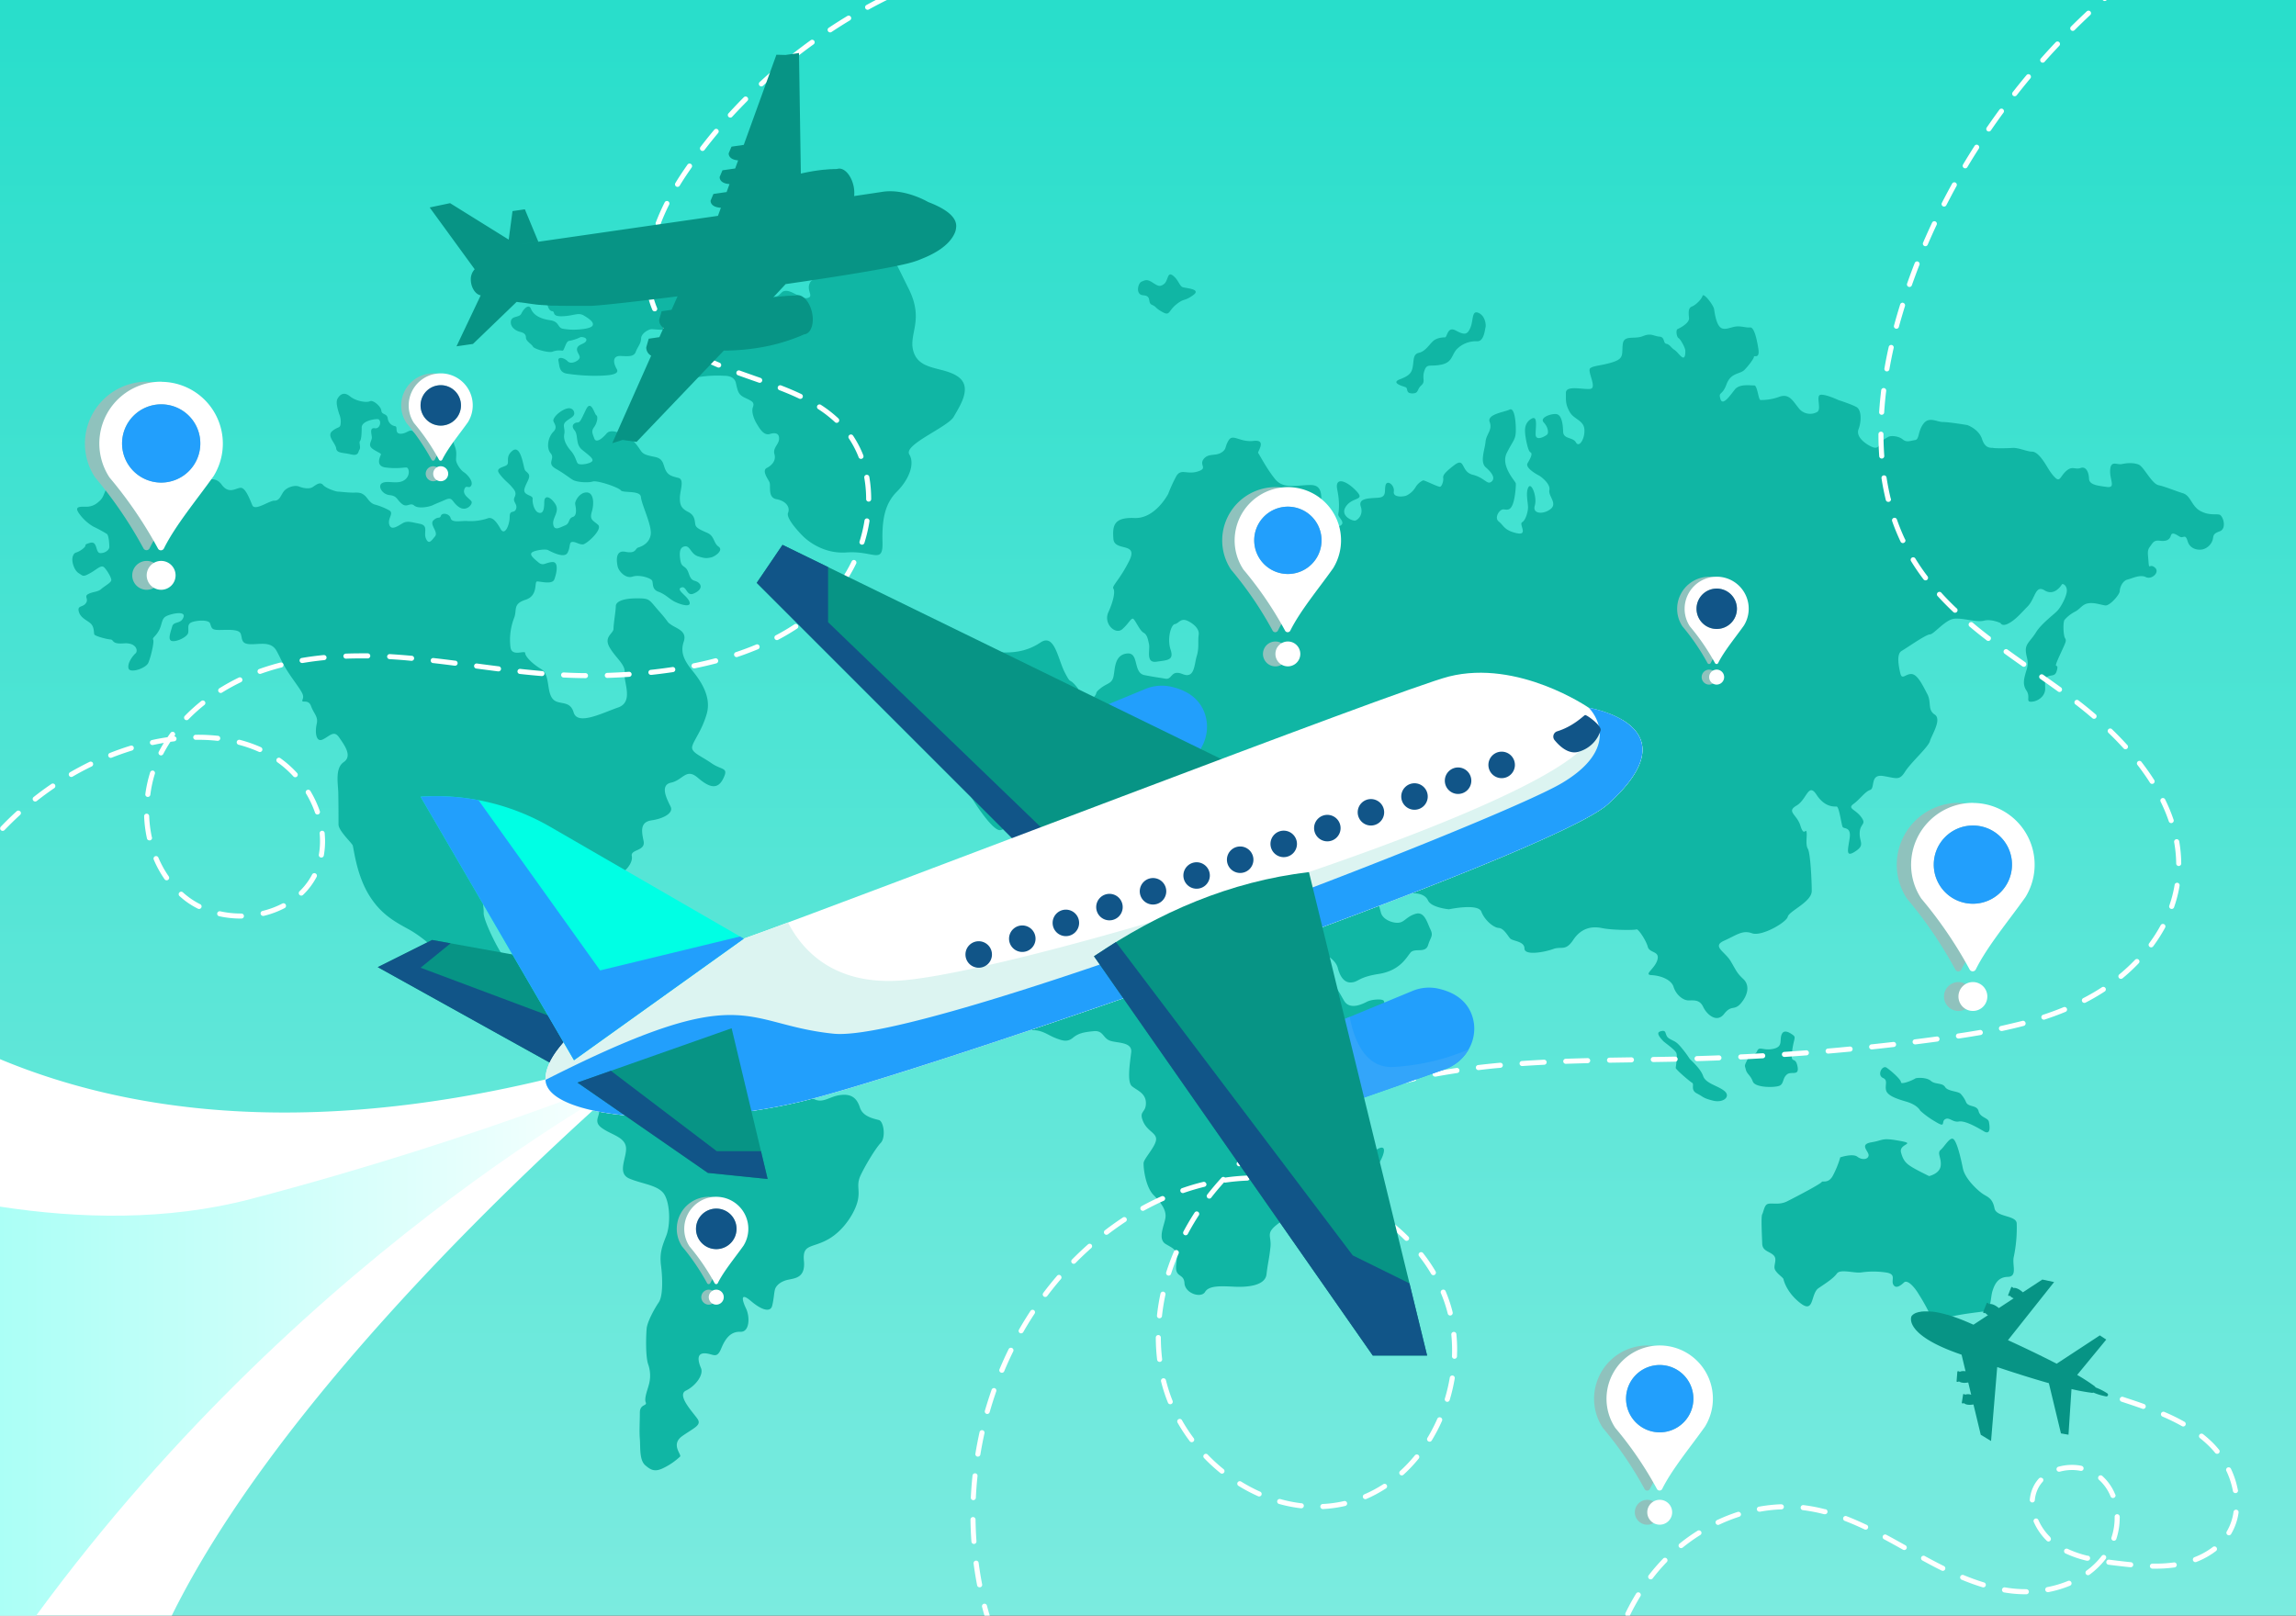 <svg xmlns="http://www.w3.org/2000/svg" viewBox="0 0 1364 960" id="NationalAviationDay"><rect x="0" y="0" width="1364" height="960" fill="#333333" stroke="none"/><defs><linearGradient id="a" x1="682" x2="682" y1="960" gradientUnits="userSpaceOnUse"><stop offset="0" stop-color="#7bebdf" class="stopColor7be0eb svgShape"></stop><stop offset="1" stop-color="#28decb" class="stopColor28ccde svgShape"></stop></linearGradient><linearGradient id="b" x2="395.19" y1="795.22" y2="795.22" gradientUnits="userSpaceOnUse"><stop offset="0" stop-color="#abfff6" class="stopColorabf6ff svgShape"></stop><stop offset="1" stop-color="#ffffff" class="stopColorffffff svgShape"></stop></linearGradient></defs><g style="isolation:isolate" fill="#000000" class="color000000 svgShape"><g fill="#000000" class="color000000 svgShape"><rect width="1364" height="960" fill="url(#a)"></rect><path fill="#10b6a4" d="M361.93,551.16c-4.46-10.1-7.57-16.89-4.08-21s3.3-5.63,8.74-9.13,9.52-8.34,8.74-12.42,8.35-2.72,7-8.94-1.94-11.26,4.86-12.23,13-4.27,11.26-8-7-12.82.19-14.37,8.93-8.93,15.92-2.91,11.85,7.18,15.15.39-.78-4.66-7.18-9.13-12.24-6.29-11.27-10,5.63-9.18,8.55-19.09-3.11-19.22-8.35-25.63-7.38-11.26-5.25-17.48-4.27-7.76-7.37-9.9-.78-.78-7.19-8-5.24-7.77-13.4-7.77-12.42,1.94-12.42,4.66-1.36,10.49-1.36,13.4-6,4.66-2.33,11.07,9.7,10.29,8.93,15.34,5.63,17.09-3.89,20.39-24.07,10.87-26.4,2.91-9.52-3.69-12.82-8.54-1.17-14-6.6-17.28S312,390,312,388.05s-8,2.53-8.74-3.49a36.09,36.09,0,0,1,2.13-17.29c1.95-4.85-1-8.35,6.8-10.87s5-10.78,6.89-10.88,8.94,2,10.2-1.16,3-10.68-1.17-10.39-5.34,2.62-8.25.2-5.24-4.37-4-5.73,8-2.43,9.71-1.56,9.61,5.15,11.55,1.65.78-6.31,2.82-6.5,4.17,1.65,6.41,1.45,11.94-9,8.93-11.65-5.15-2.91-3.69-7.76,1.16-11.46-3.11-11.46-7,5.24-6.79,6.8,1.55,6.79-1.36,7.76-1.65,3.89-4.66,5.05-6.31,3.5-7-.58,4.17-7.67,1.16-12.23-6.5-5.44-6.5-1.07-.68,7.09-3.3,6.31-3.89-5.83-3.6-8.25-5.92-1.85-4.85-5.93,4.17-7,2.13-9.22-1.74-.87-2.71-5.05-2.72-11.55-6.7-8.25-1.75,6.41-2.92,8.06-7.37,1.65-4.85,5.24,5.34,5.54,7.18,7.67,3.4,3.69,2,6.51,1.94,4,.87,7-3.79.09-3.79,4.75-2.91,11.65-5.43,7.09-5-7.38-7.77-6.21a32,32,0,0,1-11.94,1.55c-3.5-.29-9.13,1.26-9.91-1.65s-5.14-3.49-5.82-1.46-1.65.1-4.37,2.63,3.11,6.89.87,9.61-3.69,5-5.34,1.36,1.75-7.77-3.69-8.84-7.47-1.94-10.29-.29-6.79,4.56-7.86.68,3.2-6.8-.29-8.54a39.21,39.21,0,0,0-8.26-3.3c-3.1-.88-4.27-3.89-6-5.35s-2.91-1.84-6.21-1.74-8.54-.59-9.71-.59-7-1.87-8.8-3.94-4-.26-6.09,1.16-5.69.78-8.28-.26-7.38.52-9.19,3.11-2.33,5.31-5.44,5.31-11.52,6.34-13.07,2.72-4-10.36-6.87-10.36-7,4.14-11.39-1.94-10.87-1.43-14.37-1.69a60.53,60.53,0,0,1-10.61-1.55c-3.63-.91-1.68-4.66-6.6-4.92s-4.28,1.3-7.51-.13-3.24-4.53-5.05-4.79c-1.36-.19-2-1.33-3.92-1a4.73,4.73,0,0,0-3.19,2.5,25.45,25.45,0,0,1-1.95,3.12c-1.56,2.07,0,4.27-4,4.79s-9.32-.77-10,.78-.39,3.24-1.82,6.6-1.68,4.66-4.27,6.73a10.33,10.33,0,0,1-7.64,2.72c-3.36,0-6.47-.13-4,3.63a27.18,27.18,0,0,0,8.67,8.15,83.46,83.46,0,0,1,8.11,4.4c1.21.91,1.47,6.35,1.47,7.77s-2.07,3.63-5.3,3.63-1.43-7.51-6.22-6.09-.77.91-4.53,3.76-4.4,1.16-5.57,4,.65,8.54,3.37,10.22,2.46,2.46,6.86,0,6.63-5.3,8.5-3.23,3.93,5.69,4.06,7.25-4,3.62-6,5.44-5.17,1.55-7.76,3,.48,2.79-1.36,5.41-5.25,1.16-4.18,5.05,5.15,5.14,7.19,7.18,1.65,5.34,2,6.31,7.08,2.82,9.51,3,.49,2.91,8,2.33,8.64,4.47,7,5.92-5,5.83-4.17,8.94,10.29,0,11.75-3.3,3.59-12.34,2.91-13.69,1.16-1.56,3.3-5.34,1.46-7.09,4.37-8.64,11.94-3.5,10.29.67-5.82,2.14-6.7,5.44-3,8.25.1,8.64,9-2.62,9.42-4.95-.59-4.27,1.16-5.73,10.88-2.52,11.85.2.77,3.88,5.43,3.88,11.56-.68,12.72,2.14-.09,6.11,5.63,6.31,12.43-2,15.73,4,3.5,8,9.42,16.41,7.06,9.77,6,12.49,3.37-.78,5.05,3.88,4.4,6.22,3.36,10.62-.64,11.26,3.63,9.19,6.6-5.7,9.71-1.17,8,11,2.72,14.63-3.37,12.69-3.24,18.25.13,15,.13,18.78,7.77,10.87,8.41,12.42,2.08,16.44,9.07,28.48,15.53,16.7,24.07,21.36,19,14,19.42,17.09,18,10.62,20.46,11.78,7.5,3.5,9.32,5.57,12.42,3.62,13.07,1.55,3.89-.39,7.51,3.24,14.37,9.45,16.44,7.89,6.21,3.63,7.38,6.74,5.18,7.12,8.41,5.82,8.29-1.94,5.31-7,.91-10.87-3-13.2-9.06,4.27-12.16.9S331,589.93,332,585s8.15-8.94,4-13.73-7.64-8.8-10.87-3.49,0,13.59-5.83,11.91-8.15,4.4-12.69-1.3a113,113,0,0,1-9.57-13.2c-3.11-5.05-9.91-18.9-9.71-22.79s-1.75-7.37,2.71-8.35,13.4-1.16,15.54-7.57,4.08-11.84,9.9-8.35a93,93,0,0,1,13.59,9.71c3.31,2.91,3.11,3.11,8.55,5.44s7.57-2.91,9.9,3.1,3.3,16.7,6.6,18.26S366.4,561.26,361.93,551.16Z" class="color10abb6 svgShape"></path><path fill="#10b6a4" d="M208.43 270c4.76 1.16 4.27-1.56 5.15-2.87s-.49-4.32.29-5.09 1-4.37 1-8 6.6-5 9.32-5 2 6-1.55 5.44-1.56 4-1.75 5.83-2 3.78-.39 5.63 6 3.3 5.83 4.08-3.79 6.89 2.71 7.76 10.68 0 12.34 0 2.71 5-1.26 7.58-9.52.09-12.82 1.55-.49 6.8 4.07 7.28 4.18 2.53 7.29 5.15 5-1 7.38 1.06 8.83.88 11.26-.29 2.52-1.06 7.18-3.1 3.69 1.06 8 4.17 8-1.16 7.76-2.81-5.52-3.79-4.45-7.38 2.81 0 4.17-2.53-2.52-6.7-4.37-7.86-4.66-5.05-4.66-7.48.58-4.56-.68-7.77-1.26-3.88-.1-6.6-.09-2.62-.68-6.5 4.18-6.22.59-10.68-6.61-1.26-8.16 2 1.26 5.82-2.62 7.76 1.36 4.08 3.59 7.19-1.45 4.95-4.17 4.66-3.69-7-4.57-6.31-6.4 2.13-8.44-.2-4.08 1.17-7.77 1.07-1.46-4.17-3.11-4.46a5.34 5.34 0 0 1-4.46-4.66c-.39-3.11-3.6-2-3.79-4.57s-5-6.6-6.8-5.63-8.15.1-11.84-2.91-6-1-7.38 1.36.48 7.3.87 8.93a11.36 11.36 0 0 1 1 5.53c-.19 3.4-1.35 1.85-4.95 4.76s1.85 7.19 2.24 10.29S203.67 268.82 208.43 270ZM327.17 269.41c2.82 3.3-2.72 5.82 3 9.12s7.67 5.15 10.1 6.6 9.13 1.85 11.85 1 15.43 3.49 16.7 5.24 11.65-.2 11.94 4 6.6 16.8 5.82 22.23-5.63 7.19-7.47 7.77-1.17 3.79-7.58 2.52-5.14 6.32-4.56 8.84 4.56 7.28 8.74 5.92 10.48.78 11.55 2.14-.39 5.24 3.79 6.79 6 3.79 9 5.54 10.68 4.37 9.61.68-8.25-7.19-5.05-8.64 3.21 5.14 7.09 3.69 5.92-4.18 3.49-6.41-4.17-.1-6-5.63-4.17-2.82-5-7.87S404 325 407 324.65s3.4 4.56 7.67 5.92 5.24 1.17 7.67.68 7.67-4.27 4.57-6.41-2.43-6.31-6.61-8.15-6.7-2.91-7.18-4.86 0-5.43-4.18-7.57-5.05-4.08-5.05-8.35 2.92-11-.87-11.94-6-1.46-7.57-4.56-1.07-6.8-6.31-7.87-6.9-1.55-8.35-3.59-4.86-7.67-9.71-9.61-8.74-3.11-10.78-.68-6.12 6.11-7.28 2.81-1.85-4.27 0-6.79 2.33-6.41 1.26-6.9-3.11-9.71-6.12-3.49-3.49 7.77-5.14 7.77-4.18 1.65-1.75 4.56.49 8.25 4.37 11.5 7.09 5.3 6.21 6.85-7.76 2.81-8.73 1.26-1.36-4.37-4-7.38-4.57-6.6-3.89-10-1.55-5.24 1.07-7.47 5.44-2.82 4.76-5.54c-.38-1.49-2.14-3.4-6.12-1.36s-6 4.76-6.21 6.22 3.1 3.78 0 6.89S324.36 266.1 327.17 269.41ZM566.6 247.63c3.49-6.19 11.26-17.45 2.72-23.66s-22.53-3.5-26.41-14.37 6.6-18.64-3.11-38.06-11.65-26.41-24.08-26.8-19.41 11.65-20.19 16.7-12 1.94-14.37 6.6 2.72 8.16-1.55 9.07-11.4-7.12-15.28-3.24-2.46.78-7.51 4-2.07 6.22-6.08 4-5.05-6.22-8.94-5.18-8.41 2.07-10.09 3.49-4-2.33-6.6 1.69a9.13 9.13 0 0 1-8 4c-1.17 0-9.71-2.07-8.54-4.92s3-4 6.73-3.88 6 0 6.86-1.3c0 0 3.1-3.4-1.65-4.27s-4.08-.39-10.1-1.55-7.18-5.25-16.89-2S379 172.32 375 171.15s-15.54 0-18.06 1.75S346.59 174 341.06 175s-4.66 3.3-6 4.08-9.23-2-9.81-.48.49 6.11 2.72 6.31-.68 3.3 6.31 3 9.22-2.43 12.62-.39 6.12 4.08 5.15 5.92-7.09 2.33-9.9 2.43a35.39 35.39 0 0 1-7.48-.49c-3.79-.48-1.94-4.27-8.06-5.14s-9.81-3.3-11.16-6.7-4.57.29-5.73 2.81-5.73 1.17-6.22 4.57 2.92 5.63 5.25 6.21 3.69 1.36 3.69 3.5 3.59 4 4.17 5.34 9.13 3.88 11.65 3a11 11 0 0 1 5.83-.59c1.16.29 1.94-5.63 4-5.82a25 25 0 0 0 6.6-2.14c.58-.39 4.27 0 3.59 2s-4.46 2-5.34 4.27 2 4.47 1.36 6.12-5.05 4-7.09 1.84-6.11-3-5.43-.09.29 6.7 5.05 7.47a110.78 110.78 0 0 0 17.57 1.26c5.53-.09 14.17-.29 12-4s-2.72-8.05 2.52-7.76 7.77.29 8.84-2.62 3-4.57 3.1-7.77 4.66-5.54 6.22-5.54 9.71 1.14 11.36-.64 2-6 7.47-4.79 9 3.37 8.84 4.79a16.48 16.48 0 0 1-2.82 5.69c-1.26 1.75-6.31 2.82-9.9 2.82s-8.16 3.4-8.93 4.56-6.51-.58-4.86 2.62 14.76 2.62 18.06 1.56 6.22 3.1 2.53 3.69-8.35.38-9.13 2.13 4.56 4.37 5.63 4.76 1.26 2.72 8.84 1.46a66.46 66.46 0 0 1 15.14-1c.68.18 6.7-.69 7.87 4.35s1.36 6.9 5.53 8.84 5.63 2.62 4.56 5.53.88 7.58 2.33 9.91 4 7.18 7.77 6 5.73 0 5.44 3.2-3.79 5.05-2.72 8.84-1.55 6.6-4.56 8.15.48 6.22 1.55 8.35-1.26 9.22 4.18 10.2 8.35 4.56 6.89 8.15 8.64 13.59 8.64 13.59 10.19 11.07 26.12 9.91 21.75 7.38 21.36-6.22 1.55-22.91 8.54-29.9 10.88-16.31 7.38-22.14S563.1 253.82 566.6 247.63ZM522.13 665.54c-2.91-.78-9.51-1.95-11.26-7.38s-4.86-8.55-12.23-7.38-11.07 6.6-18.26 0-4.66-10.1-12-15.73-11.84-6.6-15.73-7.19-11-1.74-13.66-7.18a22.49 22.49 0 0 0-8.08-9.52c-2.33-1.55-5.44-8.34-11.46-6.21s-15.54 3.11-17.09 2.14-3.25-6.22-11.65-1.56c-3.6 2-9.13-.19-9.32 2.14s-2.14 1-4.66 4.39-.58 5.71-3.88 5.71-5.44 3.3-4.28 6.79 2.72 6.61 2.53 11.46-3.69 6-6.6 8.93-8.94 10.88-8.55 14.76-3.69 6.8 1.75 10.68 13.4 5.24 14.17 11.26-5.63 15.34 1.95 18.64 17.67 3.89 21 9.71 3.49 17.87 1 24.28-4.08 10.29-3.11 17.86 1.17 18.06-1.36 21.75-6.79 11.46-7.18 15.53-.78 16.9 1 21.56a20.17 20.17 0 0 1 .19 12.23c-.77 2.91-2.72 7.77-1.74 10.1s-3.5.77-3.5 6.21-.39 10.88 0 15.54-.39 12.42 3.11 15.53 6 4.27 11.26 1.55a39.17 39.17 0 0 0 9.51-6.6c1.17-1.16-5.82-7.18 1.36-12.23s11.65-6.41 8.94-10.29-12.43-14-6.8-16.7 10.68-9.32 8.93-13.4-2.72-8.93 2.33-8.74 7 3.69 9.71-2.91 6-10.1 11.46-9.9 5.63-8.94 3.3-13.79-3.69-10.1 2.91-4.47 11.65 6.8 12.62 2.72 1-6.8 1.56-9.32 3.3-5 7.57-6 10.68-1 9.71-11.26 4.66-7.38 14.37-12.82 16.31-16.7 17.67-23.3-1.17-8.93 1.75-15 8.73-15.73 11.84-19S525 666.31 522.13 665.54ZM1318.43 305.78c-2.29-.52-6.18.65-11.35-2.2s-5.57-9.06-10.23-10.48-10.36-3.89-14.5-4.79-8.8-11.14-11.91-12.3-6.86-.91-9.84-.26-6.6-2.46-7 3.49 3.63 10.88-2.07 10.1-10.36-1.29-10.49-4.92-1.68-7.51-5-6.34-4.79-1.43-8.42 1.68-3.75 6.86-6.6 4.14-4.53-6.14-6.21-8.7-4.67-6.83-7.64-6.83-8-2.46-11.65-2.2-10.62.26-11.4 0-4.66.91-6.6-5.18-8.8-8.41-8.8-8.41-10.87-1.82-14.5-1.82-8.28-3.49-11.65 1.17-2.2 9.19-4.92 9.58-5 1.55-7.25-.39-6.86-2.46-8.54-1.55-4.79 2.72-5.18 4.14-1.42 3.24-4.66 1.81-9.71-5.69-7.9-10.48 1.81-11.52-1.29-13.21-10.75-4.14-10.75-4.14-7.38-3.5-10.48-3.11.77 8.55-2.07 10.23a8.53 8.53 0 0 1-11-2.33c-3.36-4.14-5.56-8.8-11.39-6.73a31.14 31.14 0 0 1-11.26 1.94c-1.3 0-1.81-8.8-3.76-8.67s-8.67-1.17-11.52 2.46-7.25 10.09-8.54 5.56 1-1.55 3.62-8.67 8-5.83 10.75-8.67 5.56-6.74 5.56-7.77 3.63 1.68 2.59-4.79-2.59-12.82-4.92-12.56-5.43-1-8.67-.52-6.86 2.59-9.19.26-3.11-8.15-3.5-10.61-6.21-10-6.86-7.9-4 5.44-6.34 6.34-1.94 3.89-1.68 6.87-5.44 5.95-6.73 6.47-.65 4.79.51 5.43 3.89 5.57 4 7.38-.13 5.18-1.95 3.89-2.71-3.11-4.66-4.4-2.59-3.11-4.66-3.5-.64-4-4.14-4.27-4.79-2.33-9.84-.26-11.26-1-11.91 4.79 1 8.41-5.82 10.61-11.39 2-13.47 3.63 4.28 11.78 0 12.3-14.49-2.33-14.49 2.33-.26 6.73 2.2 11.26 8.41 5 8.8 10.49-3.11 11.13-5 7.76-7.51-1.81-7.64-6.47-.9-9.84-3.88-10.36-10.36 2-7.64 4.92 2.85 6.09 2.2 7-6.86 4.53-7 .26 1.55-12-2.72-9.32-3.62 7.12-3.49 8.93 1.55 10.23 3.1 10.88 0 3.62-1.68 6.47 5.83 6.86 6.86 7.38 6.86 4.92 6.09 8.54 4.92 7.9.77 11.27-11 3.1-9.45-1.95-1.94-14.11-3.75-11-.26 9.19-.26 11.91-1.42 7.77-3.5 8.93 4 8.16-3.36 6.48-7.51-4.53-10.49-6.86.52-7.51 2.85-7.25 4 .64 5.44-3.11 1.94-11 1.81-12.3-9.32-10.36-5.31-18.25 5.31-7.77 5.31-13.72-1-13.34-3.75-11.91-13.6 2.71-11.78 7.37-2.07 7.25-2.46 11.78-3.5 12 .13 15.15 5.95 6.47 3.36 8.54-3.88-2.33-11.13-4.14-4.27-10.87-11.13-5.56-6.48 6.34-6.35 7.89-.77 4.4-1.81 4.79-9.32-4-10.23-3.75a10.41 10.41 0 0 0-4.4 4 12.77 12.77 0 0 1-5.44 5c-1.94.78-8.09 1.29-7.5-2.4s-3.89-7.18-4.86-3.88 1 7.19-4.46 7.57-12 .2-10.3 5.25-1.94 8-3.3 8.35-9.51-2.72-5.43-8.55 11.84-3.1 5.82-9.32-12.62-8.15-11.07-.58 1 12.43.59 14.56 6 5.63-.39 7.58-4.47-3.69-9.91.58-5 8-5.43 10.29-15.93 3.88-17.29 2.72-11.06-2.14-6-8.16-14.76-16.5-.78-17.28 17.86 8.74 22.14 7 8.34-.39 7.76-6.21 1.56-13.79-6.6-13.79-15.92 2.72-21-3.49-9.52-15-10.1-15.54 5.44-8.15-2.72-7.18-12.23-4.47-14.76-.39-1 5.24-4.46 7.38-7.77.19-10.49 3.88 2.92 5.44-3.69 7.38-9.9-2.33-12.81 3.3a92.44 92.44 0 0 0-4.47 9.9s-7.64 14.89-20.06 14.37-13.11 4.66-12.51 12.43 15.1 1.56 9.4 13-10.52 15-9.4 16.57.08 7.25-3 14 4.14 13.59 8.22 10.1 5.44-7.38 6.8-6 3.69 6.79 5.82 8 2.53 3.3 3.3 6.79-2.13 11.46 4.47 10.49 10.49-.78 8.35-7.19.19-14.75 2.53-15.14 3.47-3.86 7.57-1.94c3 1.4 7.18 4.46 6.6 8.35s.39 7.57-1.16 12.62-1.17 13.59-8.35 10.68-6 3.49-10.3 2.72-5.43-.76-12.42-2.13-2.92-13.8-10.49-12.83-6.9 9.52-7.91 13.79-3.74 3.69-7.82 7-.78 1.94-4.46 5.83-2.53 8-7.77 8.93-12.43 1.94-9.52-3.69 12.63-6 7.77-12-3.11-.78-7.18-8.74-6-23.3-14.37-17.67-16.7 6.22-24.47 5.83-15 6.41-15.15 10.29 6.61 15.73-1.74 21-14.57 9.52-12.24 14.56 12.62 10.49 9.71 20.2-.78 13 .58 16.12 14.76 24.66 19.62 23.49 14.75-7.77 15.73-9.32 12.23-1.75 15.53-2.13 6.36-6.61 12.4-7 9.74-3.3 10.32-5.43 1-9.32 4.46-9.32 6.22 1.55 10.1 0 5.63-6.6 9.91-3.89 11.06 8 13 10.68 6.79 7.58 9.32 6.8 2.91-3.69-.59-8.16-7.76-4.07-8.15-8.54 2.52-9.51 4.66-7.18 6 8.54 8.93 9.71 9.52 6.4 9.52 8.73-1.36 6.6 1.74 9.91 6.22 7.76 6.22 9.71 6.6 3.49 7.18.77-.19-6.6-1.55-11.07 5.63-7.38 7.18-5.63 5.05 3.3 5.05 6.6a42 42 0 0 1 0 5.05c-.19 2.53.58 5.05 5.24 6.41s10.1.39 15.54.39 10.87.87 11.26 3 3.69 7.14-.19 10.83 8.15 11.65-7.19 11.84-15.53-2.72-19.22-.77-7.19-4.47-13.79-3.89-9.9.39-13.59 3.3-.78 8-8.35 7-7-4.07-15.53-8.54-12-1.75-13.4-5.24 2.52-16.7-3.3-17.87a68.81 68.81 0 0 0-15.93-.78c-3.1.2-10.09-1.16-14.75 2.14s-3.5 3.3-13.4 2.72-15.73-1-18.06 3.49-14.37 10.68-15.54 16.12-.19 13.21 0 16.12-12.23 13.78-13.59 14.95-9.32 11.85-13.2 14.56-13.6 5.64-11.27 9.71 13.79 6.8 13.6 11.85 11.26 9.13 12 12.43 2.52 10.87 5 13.39 14.37 6.8 22.53 5.64 11.46 2.33 16.31 4.27 7.57 2.72 10.87 0 6.41-3.3 12.24-3.89 5.44 4.11 9.71 5.65 13.4.57 12.62 7-2.53 17.47.39 20 8.35 4.07 8.35 10.09-4.27 4.47-1.75 10.68 8.35 7 7.77 11.27-7.19 11.06-7.38 13.59 1 14 5.82 19 7.58 8.93 7.19 13.2-5 12.82 0 15.93 7.57 3.1 6.41 11.84 4.46 5.24 4.85 11.46 9.9 9.12 12.23 5.24 9.32-3.49 17.29-3.11 18.44-.58 19.22-7.38 1.55-8.73 2.33-16.11-3.69-8.16 6-15 13.59-9.91 10.49-14.57-8.94-6.21-3.31-8.93 18.06-14.76 18.65-23.69 3.3-14.37-.39-21.55-4.66-10.88.58-15 13.59-6.21 18.25-13.78-.77-7.58 8-16.12 10.49-17.09 8.74-18.06-7.18-.39-9.51.78-10.29 5.43-13.79-.58-6.6-12.63-12.82-13.79-10.48-9.9-11.65-12.43 2.14-10.29-4.85-19-6.21-12-6-16.31 1.75-7.77 4.47-3.3 5.82 6 6.79 10.48 4.27 6.22 6.41 11.07.58 12.62 5.05 15 8 5.25 8.93 8.94 3.11 8.74 7.77 8.54 4.08-3.11 16.5-5.05 16.32-9.51 18.84-12.62 8.93.58 10.49-4.47 3.3-5.43 1.35-9.51S846.22 541.45 841 543s-6.41 4.66-9.71 5.24-9.71-1.55-10.88-5.83-1.74-6.79-5-8.93-5.82-7-4.85-8.74 0-12.42 7.77-4.46S832.82 531.55 836.7 531s9.71-.2 11.66 4.08 12.42 5.24 12.42 5.24 17.29-3.69 19.23 1.36 7.18 9.51 10.29 9.71 5.24 4.46 6.79 6.21 8.55 1.55 8.55 6 12.17 2.14 17.09.32 7.25 1.56 11.91-5.43 10.87-8.29 17.08-7 19.42 1.29 20.46.77 5.69 6.48 6.73 10.36 7.25 2.33 5.7 7.77-8.55 8.8-3.37 9.06 11.65 2.59 13 7 5.43 8 8.8 8 6.73-.52 8.8 3.88 8 9.84 12.43 4.14 6-1.55 10.1-6.47 5.17-10.62 1.29-14.24-4.14-4.92-7.51-10.62-11.39-8.8-3.88-12.17 10.87-6.47 16.57-4.4 20.45-6.47 21.23-9.84 14.24-8.8 14.24-15.27-.78-22.53-2.33-25.12-.26-8-.78-10.09-1.55 3.1-3.62-3.63-8.55-8.28-2.33-11.91 7-14 11.91-6.47 10.35 7 11.91 7 2.85 10.87 3.62 12.17 5.18-.26 4.14 6.73-2.58 11.65 3.37 7.77 2.33-5.44 2.59-11.13 4.3-4.67.86-9.33-8.37-4.92-4.49-7.76 6.74-7.25 9.84-8.29-.26-9.58 7.77-8.28 9.58 2.85 13-2.59 13.72-14.5 14.75-18.13 7.25-12.94 2.85-15.79-1.81-7.25-4.4-12.17-5.7-11.65-9.32-11.91-5.7 3.89-6.73-.52-2.33-11.39.77-13.2 14.5-9.84 16.83-9.84 9.07-8.8 14.5-9.32 13.21 2.32 17.61 1.16 9.84 1.43 9.84 1.43.9 2.33 4.92.13 6.73-5.44 11.26-10.1 4.4-12.94 10-9.45 9.71-2.59 10.22-3.49 3 .51 3 3.62-3.37 9.71-5.82 12.17-9.45 7.64-12.56 12.69-6.22 6.6-6 10.87 2.07 6 .52 11.13-2.72 8.68-.13 12.56-.78 6.86 3.11 6.6 8-3.36 8-7.63-.64-6.61 1.95-7.51 4.27.13 5.17-4.15-2.84 1.3 1.17-7.5 4.53-9.32 3.49-11-1.29-9.58-.25-10.87a21.17 21.17 0 0 1 6.34-4.92c3-1.55 4.14-4.4 7.9-4.92s7.38 1 10 1.29 8.55-6.47 8.55-8.54 1.55-6.08 4.66-6.86 7.38-3.11 10.87-1.42 8.55-3 5.31-5.7-3.37 1.81-3.75-3.24-.91-6.86.77-9.06 2.2-4.14 6-3.62 5.82-.65 6.47-3 2.85-.91 5.18.52 3.36-2.07 4.79 2.72 6.08 5.43 8.8 4.92a8.43 8.43 0 0 0 6-5.44c.77-2.46-.21-3.76 4.23-5.31S1320.72 306.3 1318.43 305.78ZM679.09 175.45c5.51.42 2.27 4.34 5.28 5.7s1.65 1.75 6.21 4.27 3.4-.68 8.26-4.56 4.46-1.55 9.9-5.41-4.56-4.11-6.31-4.88-2.43-4.47-5.73-6.9-2.62 3.11-5.15 5.05-3.59 1.27-6.89-.87-4.37-1.36-6.5-.49S674.4 175.1 679.09 175.45Z" class="color10abb6 svgShape"></path><path fill="#10b6a4" d="M835 230.08c1.74.68-.19 3.69 4 3.69 4 0 2.62-2.33 5.34-4.75s.29-4 1.84-8.64 3.21-2.33 10-3.69 6.11-5.83 9.31-9.23a15.85 15.85 0 0 1 12-4.66c4.08.2 4.57-6.6 5-8.15s-.1-7-4.17-8.74-2.92 4.27-4.76 8.74-3.69 4.46-8.74 1.74-5 4.08-6.41 4.08-5 .2-7.28 2.43-4.56 5.92-8.06 6.7-3.1 3.69-3.69 7.76-1.94 5.83-7.67 8S833.21 229.4 835 230.08ZM814.08 687.28c-.87 3.11-7.76 5.44-11.16 8s.09 5.54-4.08 8.45 1.36 4.08 3 8.06.58 6.51-1.75 9.13 0 7.29 1.36 8.44c1.85 1.56 4.27-1.06 7.19-2.33s2.23-6.5 3.68-8.44 4.08-12.72 3.89-18.16 5.14-10.87 5.92-16.21S815 684.18 814.08 687.28ZM1024.48 648.32c-3.89-3.24-11.14-4.4-12.69-8.93s-7.25-9.33-8-10.23a62.49 62.49 0 0 0-4.15-5.7c-4-5.05-4.79-4.4-8-6.34s-.78-5.83-5.57-4.14c-2.58.9 1 4.53 1.94 5.56s7.12 5.18 7.9 7.25-.39 7.9-.39 8.81 8.16 7.89 9.71 8.8-1.17 4.27 2.85 6.34 3.36 2.72 9.58 4.27S1028.36 651.55 1024.48 648.32ZM1057.49 645c2.33-1.42 1.42-4.14 4-6.47s7.64 1.36 6.34-5-4.14-.68-3.23-8.44 2.59-8.55.65-10-5.57-3.76-6.87-.26 1 7.12-4.91 8.41-8.29-1.81-9.58 1.3-3.89 1.29-5.31 4.14c-2.59 5.17-2.07 4.14-1.43 6.86s2.72 3.24 4.15 7.12S1055.16 646.38 1057.49 645ZM1120.4 647.57c.59 3.11 5 5 11.95 7s8.44 5.44 8.44 5.44a52.33 52.33 0 0 0 9.13 6.6c6.41 3.89 3.11-.09 5.63-1.55s4.47 2 8.16 1.36 10.58 3.3 14.85 5.82 3.5-3.1 3-5.63-5.15-2.42-6.12-6.31-5.92-2.23-7.38-5.24a17.27 17.27 0 0 0-3.2-5c-1.46-1.75-7.67-1.46-9.32-4.13s-5.92-1.4-8.45-3.64-8.64-2-9.41-1.36-8.26 3.89-8.35 2.14-6-6.89-8.55-8.64-5.89 4.42-2.13 6.12C1121.67 641.85 1119.82 644.47 1120.4 647.57ZM1198.08 726.9c-.39-4.92-12.17-3.5-13.21-8.94s-3.49-6.47-6.34-8.15-11.13-9.06-12.43-15.54-3.49-15.66-5.57-17.35-5.3 4.41-7.63 6.35.64 4.92 0 9.58-6.86 6-6.86 6-7.51-3.63-10.36-5.44-5-3.37-6.34-8.68 9.7-4.92-1-6.86-8.93-.39-16.57.91-1.29 5.44-1.68 7.9-4 2.71-6.73.64-10.1.39-10.1.39a56.51 56.51 0 0 1-4.53 11.14c-2.72 4.66-6 2.58-6.48 3.49s-9.45 5.7-9.45 5.7-6.21 3.36-11.13 5.82-9.53.62-11.78 1.68c-1.81.86-2.2 4.54-3 6s-.13 12.95 0 17.48 4.53 4.53 6.86 7-.51 6.08.78 8.54 4.79 4.53 5 5.57 2.07 8.15 10.23 14.37 5.82-5.83 10.61-9.07 8.8-5.82 10.88-8.67 10.09-.13 14.37-.65a50 50 0 0 1 14.62 0c6.74.91 3 4.53 4.53 7.25s4.41.52 6.35-1.29 5.95 2.2 8.93 7.26a113.37 113.37 0 0 1 6.6 11.9c2.07 4.53 7.64 2.2 14.11.77s15.15-2.33 18.64-2.84 3.11-8.42 4.28-12 3-8.29 9.06-8.42 2.46-7.25 3.62-12A83.82 83.82 0 0 0 1198.08 726.9Z" class="color10abb6 svgShape"></path><path fill="#ffffff" d="M586.3 954a1.5 1.5 0 0 0-2.9.75c.45 1.76.93 3.53 1.44 5.28H588C587.38 958 586.82 956 586.3 954Zm-2.84-12.59c-.81-4.19-1.51-8.48-2.07-12.74a1.5 1.5 0 1 0-3 .4c.56 4.31 1.27 8.66 2.09 12.92a1.51 1.51 0 0 0 1.47 1.21 1.43 1.43 0 0 0 .29 0A1.5 1.5 0 0 0 583.46 941.38Zm-3.91-38.48a1.53 1.53 0 0 0-1.52-1.48 1.5 1.5 0 0 0-1.48 1.52c.05 4.36.24 8.76.55 13.07a1.5 1.5 0 0 0 1.49 1.4h.11a1.49 1.49 0 0 0 1.39-1.6C579.79 911.54 579.6 907.2 579.55 902.9Zm220.71-9.85a1.49 1.49 0 0 0-1.8-1.12l-1.63.35a71.85 71.85 0 0 1-11 1.39 1.5 1.5 0 0 0 .08 3H786a76.39 76.39 0 0 0 11.41-1.45l1.71-.37A1.49 1.49 0 0 0 800.26 893.05Zm-27.12.19a82 82 0 0 1-12.5-2.49 1.5 1.5 0 0 0-.81 2.89 85.64 85.64 0 0 0 13 2.58H773a1.5 1.5 0 0 0 .17-3ZM579.39 875.47a1.5 1.5 0 0 0-1.65 1.34c-.45 4.32-.78 8.71-1 13.05a1.49 1.49 0 0 0 1.43 1.56h.07a1.5 1.5 0 0 0 1.49-1.44c.2-4.28.52-8.61 1-12.87A1.5 1.5 0 0 0 579.39 875.47Zm244.42 6.91a1.5 1.5 0 0 0-2.07-.43 74.29 74.29 0 0 1-11.2 6 1.5 1.5 0 0 0 1.18 2.76 78.13 78.13 0 0 0 11.66-6.27A1.5 1.5 0 0 0 823.81 882.38Zm-75.17 4a95.55 95.55 0 0 1-11.3-6 1.5 1.5 0 1 0-1.58 2.55 98.67 98.67 0 0 0 11.66 6.17 1.63 1.63 0 0 0 .61.13 1.5 1.5 0 0 0 .61-2.87Zm94-21.78a1.51 1.51 0 0 0-2.11.22 85.92 85.92 0 0 1-8.77 9.28 1.5 1.5 0 0 0-.09 2.12 1.46 1.46 0 0 0 1.1.49 1.49 1.49 0 0 0 1-.39 88.1 88.1 0 0 0 9.07-9.61A1.5 1.5 0 0 0 842.68 864.63ZM726.9 873a102.93 102.93 0 0 1-9.43-8.66 1.5 1.5 0 0 0-2.17 2.08 107.56 107.56 0 0 0 9.71 8.91 1.49 1.49 0 0 0 2.11-.22A1.51 1.51 0 0 0 726.9 873ZM583.72 849.85a1.5 1.5 0 0 0-1.79 1.14c-.94 4.25-1.77 8.57-2.47 12.85a1.5 1.5 0 0 0 1.24 1.72l.25 0a1.5 1.5 0 0 0 1.47-1.26c.69-4.22 1.51-8.49 2.44-12.68A1.5 1.5 0 0 0 583.72 849.85Zm125.45 4.75a99 99 0 0 1-7-10.71 1.5 1.5 0 0 0-2.61 1.48 103.41 103.41 0 0 0 7.22 11 1.5 1.5 0 0 0 2.1.3A1.5 1.5 0 0 0 709.17 854.6Zm146.7-12.3a1.51 1.51 0 0 0-2 .76A98.36 98.36 0 0 1 848 854.4a1.51 1.51 0 0 0 .5 2.07 1.56 1.56 0 0 0 .78.22 1.5 1.5 0 0 0 1.28-.72 101.27 101.27 0 0 0 6.12-11.69A1.5 1.5 0 0 0 855.87 842.3ZM591 824.9a1.5 1.5 0 0 0-1.91.93c-1.43 4.08-2.76 8.28-4 12.47a1.51 1.51 0 0 0 1 1.86 1.84 1.84 0 0 0 .41.05 1.5 1.5 0 0 0 1.44-1.09c1.18-4.13 2.49-8.27 3.89-12.3A1.5 1.5 0 0 0 591 824.9Zm105.6 7.47a90.63 90.63 0 0 1-3.84-11.87l-.08-.31a1.5 1.5 0 1 0-2.9.75l.07.28a93.25 93.25 0 0 0 4 12.27 1.5 1.5 0 0 0 1.39.94 1.55 1.55 0 0 0 .56-.11A1.5 1.5 0 0 0 696.6 832.37Zm166.41-15a1.5 1.5 0 0 0-1.73 1.23 101.61 101.61 0 0 1-2.93 12.47 1.51 1.51 0 0 0 1 1.87 1.59 1.59 0 0 0 .43.06 1.51 1.51 0 0 0 1.44-1.07 105.19 105.19 0 0 0 3-12.83A1.5 1.5 0 0 0 863 817.36ZM601.2 801a1.51 1.51 0 0 0-2 .69c-1.91 3.88-3.73 7.89-5.41 11.91a1.51 1.51 0 0 0 .8 2 1.51 1.51 0 0 0 2-.81c1.67-4 3.46-7.92 5.34-11.75A1.5 1.5 0 0 0 601.2 801Zm89.2 6.6a110.49 110.49 0 0 1-.77-12.79 1.5 1.5 0 1 0-3 0 114.45 114.45 0 0 0 .79 13.14 1.5 1.5 0 0 0 1.49 1.32h.18A1.5 1.5 0 0 0 690.4 807.6Zm174.8-14.81a1.5 1.5 0 1 0-3 .29c.29 3 .45 6.09.45 9.15 0 1.21 0 2.43-.07 3.63a1.49 1.49 0 0 0 1.44 1.56h.06a1.5 1.5 0 0 0 1.49-1.44c0-1.25.08-2.5.08-3.75C865.67 799.07 865.51 795.89 865.2 792.79ZM614.26 778.55a1.5 1.5 0 0 0-2.08.42c-2.39 3.63-4.69 7.38-6.85 11.16a1.5 1.5 0 0 0 .55 2 1.5 1.5 0 0 0 2-.55c2.13-3.73 4.4-7.42 6.76-11A1.51 1.51 0 0 0 614.26 778.55Zm76.94-11a1.5 1.5 0 0 0-1.78 1.15 127.39 127.39 0 0 0-2.09 13 1.49 1.49 0 0 0 1.33 1.65h.16a1.5 1.5 0 0 0 1.49-1.34 124.14 124.14 0 0 1 2.05-12.67A1.5 1.5 0 0 0 691.2 767.55ZM863 779.77a85.62 85.62 0 0 0-4.14-12.41l-.05-.12a1.5 1.5 0 0 0-2-.81 1.52 1.52 0 0 0-.81 2l.07.14a81.79 81.79 0 0 1 4 12 1.51 1.51 0 0 0 1.46 1.14 1.53 1.53 0 0 0 1.46-1.87Zm-232.9-21.85a1.49 1.49 0 0 0-2.11.16c-2.83 3.29-5.59 6.72-8.22 10.2a1.5 1.5 0 0 0 .3 2.1 1.5 1.5 0 0 0 2.1-.3c2.58-3.42 5.31-6.8 8.09-10.05A1.49 1.49 0 0 0 630.06 757.92Zm69.28-15a1.51 1.51 0 0 0-2 .8c-1.71 4-3.25 8.19-4.56 12.31a1.5 1.5 0 0 0 1 1.89 1.41 1.41 0 0 0 .45.07 1.5 1.5 0 0 0 1.43-1.05c1.29-4 2.79-8.08 4.47-12A1.5 1.5 0 0 0 699.34 742.89Zm153.48 12.57a100.89 100.89 0 0 0-7.43-10.87 1.5 1.5 0 1 0-2.37 1.85A97.48 97.48 0 0 1 850.24 757a1.51 1.51 0 0 0 1.3.74 1.53 1.53 0 0 0 .76-.21A1.5 1.5 0 0 0 852.82 755.46Zm-204.4-15.93a1.49 1.49 0 0 0-2.11-.13c-3.24 2.87-6.43 5.91-9.5 9a1.5 1.5 0 0 0 0 2.12 1.48 1.48 0 0 0 1 .43 1.51 1.51 0 0 0 1.07-.44c3-3.08 6.17-6.07 9.35-8.89A1.5 1.5 0 0 0 648.42 739.53Zm188.22-4.79a111.3 111.3 0 0 0-9.85-8.74 1.5 1.5 0 0 0-1.86 2.35 110.26 110.26 0 0 1 9.59 8.51 1.51 1.51 0 0 0 2.13 0A1.5 1.5 0 0 0 836.64 734.74ZM711.76 720.09a1.5 1.5 0 0 0-2.07.44c-2.39 3.68-4.63 7.48-6.66 11.31a1.49 1.49 0 0 0 .62 2 1.46 1.46 0 0 0 .7.18 1.48 1.48 0 0 0 1.32-.8c2-3.75 4.2-7.48 6.53-11.09A1.49 1.49 0 0 0 711.76 720.09Zm-42.59 3.79a1.5 1.5 0 0 0-2.07-.43c-3.61 2.37-7.21 4.93-10.69 7.6a1.5 1.5 0 0 0 .91 2.69 1.52 1.52 0 0 0 .92-.31c3.42-2.63 7-5.14 10.5-7.47A1.5 1.5 0 0 0 669.17 723.88ZM816 718.42A127.92 127.92 0 0 0 804.54 712a1.5 1.5 0 1 0-1.32 2.69A125.77 125.77 0 0 1 814.44 721a1.46 1.46 0 0 0 .8.23 1.5 1.5 0 0 0 .79-2.77Zm-124-6.81a1.52 1.52 0 0 0-2-.76c-3.94 1.76-7.9 3.73-11.75 5.84a1.5 1.5 0 0 0 .73 2.82 1.46 1.46 0 0 0 .72-.19c3.78-2.07 7.65-4 11.53-5.73A1.51 1.51 0 0 0 692.07 711.61Zm48.79-13.07a126.24 126.24 0 0 0-13 1.2l0 0a1.5 1.5 0 0 0-2.12.08c-2.94 3.2-5.79 6.58-8.47 10a1.49 1.49 0 0 0 .27 2.1 1.45 1.45 0 0 0 .92.32 1.48 1.48 0 0 0 1.18-.58c2.42-3.13 5-6.18 7.64-9.1a1.47 1.47 0 0 0 .91.15A122.32 122.32 0 0 1 741 701.54a1.5 1.5 0 0 0-.12-3Zm51.59 8.3c-4.08-1.51-8.3-2.85-12.53-4a1.48 1.48 0 0 0-1.83 1.06 1.5 1.5 0 0 0 1.07 1.84c4.13 1.09 8.26 2.39 12.25 3.88a1.58 1.58 0 0 0 .52.09 1.5 1.5 0 0 0 .52-2.91Zm-75.76-3.44a1.5 1.5 0 0 0-1.82-1.09c-4.2 1-8.44 2.29-12.58 3.72a1.5 1.5 0 0 0 .49 2.92 1.67 1.67 0 0 0 .49-.08c4.06-1.41 8.2-2.63 12.32-3.65A1.5 1.5 0 0 0 716.69 703.4Zm50.37-3.25c-4.32-.7-8.72-1.19-13.06-1.46a1.48 1.48 0 0 0-1.59 1.4 1.5 1.5 0 0 0 1.41 1.59 128 128 0 0 1 12.76 1.43l.25 0a1.5 1.5 0 0 0 .23-3ZM747.15 682.3a1.51 1.51 0 0 0-2.11-.25c-3.45 2.72-6.81 5.57-10 8.49a1.5 1.5 0 0 0 2 2.21c3.12-2.87 6.43-5.67 9.82-8.35A1.5 1.5 0 0 0 747.15 682.3Zm21.58-14.46a1.5 1.5 0 0 0-2.05-.53c-3.8 2.23-7.52 4.58-11.07 7a1.5 1.5 0 0 0 .84 2.74 1.54 1.54 0 0 0 .85-.26c3.49-2.38 7.16-4.7 10.9-6.89A1.51 1.51 0 0 0 768.73 667.84ZM792 656.23a1.49 1.49 0 0 0-2-.77c-4 1.76-8 3.64-11.84 5.58a1.49 1.49 0 0 0-.66 2 1.48 1.48 0 0 0 2 .66c3.77-1.91 7.7-3.76 11.68-5.5A1.5 1.5 0 0 0 792 656.23Zm24.37-9a1.49 1.49 0 0 0-1.88-1c-4.19 1.34-8.34 2.79-12.35 4.29a1.51 1.51 0 0 0 .53 2.91 1.42 1.42 0 0 0 .53-.1c4-1.49 8.06-2.92 12.2-4.25A1.48 1.48 0 0 0 816.34 647.22Zm25.12-6.71a1.51 1.51 0 0 0-1.79-1.13c-4.28 1-8.54 2-12.68 3.16a1.5 1.5 0 0 0 .39 3 1.9 1.9 0 0 0 .4 0c4.09-1.12 8.32-2.17 12.55-3.13A1.5 1.5 0 0 0 841.46 640.51ZM867 635.85a1.51 1.51 0 0 0-1.71-1.26l-2.62.4c-3.44.54-6.89 1.13-10.25 1.75a1.5 1.5 0 0 0 .27 3l.28 0c3.33-.62 6.75-1.2 10.17-1.74l2.6-.4A1.49 1.49 0 0 0 867 635.85Zm24.19-4.35c-4.41.4-8.77.86-13 1.36a1.5 1.5 0 0 0 .18 3h.17c4.17-.5 8.51-1 12.89-1.35a1.5 1.5 0 1 0-.27-3Zm26-1.81c-4.48.23-8.85.48-13 .77a1.5 1.5 0 0 0 .1 3h.11c4.13-.28 8.49-.54 13-.76a1.5 1.5 0 0 0-.15-3Zm26-.94c-4.66.12-8.91.24-13 .39a1.5 1.5 0 0 0 0 3h.05c4.09-.15 8.34-.27 13-.39a1.5 1.5 0 0 0-.07-3Zm26-.47-13 .2a1.5 1.5 0 0 0 0 3h0l13-.2a1.5 1.5 0 1 0 0-3Zm26-.42q-6.5.12-13 .22a1.5 1.5 0 0 0 0 3h0q6.51-.09 13-.22a1.5 1.5 0 0 0-.06-3Zm26-.76q-6.5.25-13 .44a1.5 1.5 0 0 0 0 3h.05q6.49-.19 13-.44a1.5 1.5 0 0 0 1.44-1.56A1.52 1.52 0 0 0 1021.21 627.1Zm25.94-1.24q-6.48.38-13 .68a1.5 1.5 0 0 0 .07 3h.08q6.5-.31 13-.69a1.5 1.5 0 0 0 1.41-1.58A1.48 1.48 0 0 0 1047.15 625.86Zm25.91-1.75q-6.48.5-13 .94a1.5 1.5 0 0 0 .1 3h.1q6.5-.43 13-.94a1.49 1.49 0 0 0 1.38-1.61A1.51 1.51 0 0 0 1073.06 624.11Zm25.87-2.24q-6.45.63-12.93 1.19a1.5 1.5 0 0 0 .13 3h.13q6.48-.56 13-1.18a1.5 1.5 0 1 0-.29-3Zm27.49-1.41a1.51 1.51 0 0 0-1.66-1.32q-6.45.75-12.9 1.43a1.5 1.5 0 0 0 .15 3h.16q6.48-.67 12.94-1.43A1.49 1.49 0 0 0 1126.42 620.46Zm25.8-3.26a1.5 1.5 0 0 0-1.69-1.29q-6.43.87-12.88 1.68a1.5 1.5 0 0 0 .19 3h.19q6.45-.81 12.9-1.68A1.51 1.51 0 0 0 1152.22 617.2Zm25.7-3.94a1.51 1.51 0 0 0-1.74-1.22c-4 .69-8.16 1.37-12.8 2.06a1.5 1.5 0 0 0 .22 3h.22c4.67-.7 8.88-1.38 12.88-2.07A1.51 1.51 0 0 0 1177.92 613.26Zm25.39-5.57a1.5 1.5 0 0 0-1.83-1.07c-4 1-8.21 2-12.59 3a1.5 1.5 0 0 0 .32 3l.31 0c4.42-.94 8.7-1.95 12.72-3A1.5 1.5 0 0 0 1203.31 607.69Zm24.59-8.37a1.5 1.5 0 0 0-2-.81c-3.84 1.58-7.9 3.08-12.08 4.46a1.5 1.5 0 1 0 .93 2.85c4.25-1.4 8.39-2.93 12.3-4.54A1.5 1.5 0 0 0 1227.9 599.32Zm22.89-12.24a1.5 1.5 0 0 0-2.07-.43c-2.8 1.84-5.71 3.57-8.65 5.16-.81.44-1.63.88-2.45 1.3a1.5 1.5 0 0 0 .69 2.83 1.44 1.44 0 0 0 .69-.17c.84-.43 1.67-.87 2.5-1.32 3-1.63 6-3.41 8.86-5.29A1.49 1.49 0 0 0 1250.79 587.08Zm19.78-16.8a1.51 1.51 0 0 0-2.12 0 110.07 110.07 0 0 1-9.4 8.72 1.49 1.49 0 0 0-.2 2.11 1.48 1.48 0 0 0 1.15.55 1.51 1.51 0 0 0 1-.35 112.93 112.93 0 0 0 9.66-9A1.5 1.5 0 0 0 1270.57 570.28Zm15.06-21.11a1.51 1.51 0 0 0-2 .61 89.12 89.12 0 0 1-6.87 10.77 1.5 1.5 0 0 0 .32 2.1 1.46 1.46 0 0 0 .89.29 1.49 1.49 0 0 0 1.2-.6 92.63 92.63 0 0 0 7.1-11.13A1.5 1.5 0 0 0 1285.63 549.17Zm8-24.6a1.5 1.5 0 0 0-1.72 1.24 73.33 73.33 0 0 1-3.16 12.32 1.51 1.51 0 0 0 .92 1.91 1.45 1.45 0 0 0 .5.08 1.48 1.48 0 0 0 1.41-1 76 76 0 0 0 3.29-12.83A1.51 1.51 0 0 0 1293.64 524.57Zm1-24.65a1.5 1.5 0 0 0-3 .53 76.86 76.86 0 0 1 1.22 12.67 1.49 1.49 0 0 0 1.5 1.48h0a1.5 1.5 0 0 0 1.49-1.51A80.64 80.64 0 0 0 1294.62 499.92Zm-3.32-12.78a101.91 101.91 0 0 0-5.06-12.17 1.5 1.5 0 0 0-2.69 1.32 99.89 99.89 0 0 1 4.91 11.81 1.49 1.49 0 0 0 1.42 1 1.34 1.34 0 0 0 .48-.08A1.51 1.51 0 0 0 1291.3 487.14Zm-11.51-23.63c-2.27-3.58-4.81-7.19-7.55-10.74a1.5 1.5 0 1 0-2.37 1.83c2.68 3.48 5.16 7 7.39 10.51a1.49 1.49 0 0 0 1.26.7 1.58 1.58 0 0 0 .81-.23A1.5 1.5 0 0 0 1279.79 463.51Zm-16-20.8c-2.85-3.15-5.91-6.31-9.11-9.41a1.5 1.5 0 0 0-2.09 2.16c3.15 3 6.17 6.16 9 9.26a1.48 1.48 0 0 0 1.11.5 1.5 1.5 0 0 0 1.11-2.51ZM1245 424.48c-3.25-2.79-6.67-5.56-10.15-8.24a1.5 1.5 0 1 0-1.83 2.37c3.44 2.65 6.81 5.39 10 8.15a1.5 1.5 0 0 0 2-2.28Zm-20.62-16c-3.86-2.79-7.7-5.5-10.61-7.55a1.5 1.5 0 0 0-1.73 2.45c2.91 2.05 6.73 4.75 10.58 7.53a1.43 1.43 0 0 0 .88.29 1.5 1.5 0 0 0 .88-2.72Zm-21.24-15c-4.26-3-7.52-5.33-10.57-7.54a1.5 1.5 0 0 0-1.76 2.42c3.06 2.23 6.33 4.56 10.6 7.57a1.45 1.45 0 0 0 .86.28 1.5 1.5 0 0 0 .87-2.73Zm-21-15.3c-3.66-2.82-7-5.47-10.09-8.1a1.5 1.5 0 1 0-1.93 2.29c3.16 2.67 6.5 5.35 10.19 8.19a1.47 1.47 0 0 0 .91.31 1.49 1.49 0 0 0 1.19-.59A1.51 1.51 0 0 0 1182.21 378.13Zm-19.74-16.68c-3.22-3.05-6.27-6.14-9-9.18a1.5 1.5 0 1 0-2.21 2c2.83 3.1 5.92 6.24 9.2 9.34a1.5 1.5 0 1 0 2.06-2.18Zm-17.29-19.05a123.52 123.52 0 0 1-7.25-10.59 1.5 1.5 0 0 0-2.56 1.57 128.65 128.65 0 0 0 7.42 10.84 1.5 1.5 0 0 0 1.2.59 1.5 1.5 0 0 0 1.19-2.41Zm-13.34-21.88a125.91 125.91 0 0 1-4.86-11.89 1.5 1.5 0 1 0-2.83 1 127.64 127.64 0 0 0 5 12.17 1.49 1.49 0 0 0 1.35.86 1.43 1.43 0 0 0 .64-.15A1.49 1.49 0 0 0 1131.84 320.52Zm-8.51-24.21c-1-4.07-1.84-8.32-2.5-12.61a1.5 1.5 0 1 0-3 .45c.67 4.39 1.53 8.72 2.55 12.88a1.49 1.49 0 0 0 1.45 1.14 1.47 1.47 0 0 0 .36 0A1.5 1.5 0 0 0 1123.33 296.31ZM1118.94 258a1.5 1.5 0 0 0-3 0c0 4.43.16 8.83.47 13.1a1.49 1.49 0 0 0 1.49 1.39h.11a1.5 1.5 0 0 0 1.39-1.61C1119.1 266.71 1118.94 262.37 1118.94 258Zm.3-27.42a1.52 1.52 0 0 0-1.67 1.31c-.53 4.38-.94 8.77-1.21 13a1.49 1.49 0 0 0 1.4 1.59h.1a1.5 1.5 0 0 0 1.49-1.4c.27-4.21.67-8.53 1.2-12.86A1.5 1.5 0 0 0 1119.24 230.6Zm4.6-25.58a1.5 1.5 0 0 0-1.79 1.14c-1 4.3-1.83 8.61-2.56 12.81a1.5 1.5 0 0 0 1.22 1.74 1.14 1.14 0 0 0 .26 0 1.49 1.49 0 0 0 1.47-1.24c.73-4.16 1.58-8.42 2.54-12.68A1.5 1.5 0 0 0 1123.84 205Zm6.88-25.07a1.5 1.5 0 0 0-1.88 1l-.58 1.89c-1.09 3.55-2.13 7.13-3.08 10.64a1.5 1.5 0 0 0 1.06 1.84 1.31 1.31 0 0 0 .39.05 1.5 1.5 0 0 0 1.45-1.11c.94-3.47 2-7 3.05-10.54l.58-1.88A1.5 1.5 0 0 0 1130.72 180Zm8.72-24.5a1.5 1.5 0 0 0-1.94.85c-1.58 4-3.11 8.16-4.54 12.24a1.52 1.52 0 0 0 .92 1.92 1.69 1.69 0 0 0 .5.08 1.5 1.5 0 0 0 1.41-1c1.42-4 2.94-8.13 4.5-12.14A1.5 1.5 0 0 0 1139.44 155.45Zm10.37-23.84a1.49 1.49 0 0 0-2 .72c-1.85 3.93-3.65 7.94-5.36 11.9a1.5 1.5 0 0 0 2.76 1.18c1.69-3.93 3.48-7.9 5.31-11.81A1.49 1.49 0 0 0 1149.81 131.61Zm11.92-23.1a1.5 1.5 0 0 0-2 .59c-2.1 3.78-4.16 7.66-6.13 11.51a1.5 1.5 0 0 0 .65 2 1.52 1.52 0 0 0 .68.17 1.51 1.51 0 0 0 1.34-.82c2-3.83 4-7.67 6.08-11.43A1.5 1.5 0 0 0 1161.73 108.51Zm13.39-22.27a1.49 1.49 0 0 0-2.07.45c-2.34 3.65-4.64 7.38-6.86 11.09a1.5 1.5 0 0 0 2.58 1.54c2.2-3.69 4.49-7.39 6.81-11A1.5 1.5 0 0 0 1175.12 86.24Zm14.79-21.38a1.51 1.51 0 0 0-2.1.32c-2.56 3.5-5.1 7.08-7.55 10.64a1.51 1.51 0 0 0 .39 2.09 1.57 1.57 0 0 0 .85.26 1.51 1.51 0 0 0 1.24-.65c2.42-3.53 4.94-7.09 7.49-10.56A1.5 1.5 0 0 0 1189.91 64.86Zm16.1-20.4a1.48 1.48 0 0 0-2.11.19c-2.79 3.33-5.54 6.74-8.2 10.14a1.51 1.51 0 0 0 .25 2.11 1.53 1.53 0 0 0 .93.31 1.5 1.5 0 0 0 1.18-.57c2.64-3.37 5.38-6.76 8.14-10.07A1.5 1.5 0 0 0 1206 44.46Zm17.33-19.38a1.5 1.5 0 0 0-2.12.06c-3 3.15-5.94 6.39-8.81 9.62a1.5 1.5 0 0 0 .12 2.12 1.52 1.52 0 0 0 1 .38 1.49 1.49 0 0 0 1.12-.51c2.85-3.21 5.8-6.42 8.75-9.55A1.5 1.5 0 0 0 1223.34 25.08ZM1241.82 6.8a1.51 1.51 0 0 0-2.12-.07c-3.16 3-6.32 6-9.38 9.07a1.5 1.5 0 0 0 0 2.12 1.51 1.51 0 0 0 2.13 0c3-3 6.17-6.05 9.31-9A1.49 1.49 0 0 0 1241.82 6.8Zm7.34-6.8.06.08a1.53 1.53 0 0 0 1.13.51 1.52 1.52 0 0 0 1-.38l.24-.21ZM974.05 946.42a1.5 1.5 0 0 0-2.06.49c-2.26 3.68-4.38 7.56-6.31 11.53a1.53 1.53 0 0 0 .15 1.56h2.39a1.32 1.32 0 0 0 .16-.25c1.89-3.89 4-7.68 6.17-11.27A1.5 1.5 0 0 0 974.05 946.42Zm229.75-2.11h-.52a68.75 68.75 0 0 1-7.75-.43c-1.46-.17-3-.38-4.42-.62a1.5 1.5 0 1 0-.5 3c1.53.25 3.07.47 4.58.64a72.44 72.44 0 0 0 8.09.45h.53a1.5 1.5 0 0 0 0-3Zm26.74-4.07a1.5 1.5 0 0 0-2-.81 63.61 63.61 0 0 1-12.15 3.63 1.5 1.5 0 0 0 .28 3 1.36 1.36 0 0 0 .29 0 65.87 65.87 0 0 0 12.73-3.8A1.5 1.5 0 0 0 1230.54 940.24Zm-51.88.07c-3.92-1.19-7.87-2.61-12.09-4.36a1.5 1.5 0 1 0-1.15 2.77c4.31 1.78 8.35 3.24 12.36 4.46a1.39 1.39 0 0 0 .44.07 1.5 1.5 0 0 0 .44-2.94ZM990.19 926.1a1.51 1.51 0 0 0-2.13 0c-1.41 1.46-2.8 3-4.12 4.48-1.53 1.77-3.05 3.61-4.49 5.48a1.5 1.5 0 0 0 1.19 2.42 1.49 1.49 0 0 0 1.19-.59c1.4-1.82 2.88-3.62 4.37-5.34 1.29-1.48 2.64-2.94 4-4.35A1.5 1.5 0 0 0 990.19 926.1Zm260.48-1.83a1.51 1.51 0 0 0-2.11.28 44.07 44.07 0 0 1-9 8.74 1.5 1.5 0 0 0-.33 2.09 1.52 1.52 0 0 0 1.22.62 1.54 1.54 0 0 0 .88-.29 47 47 0 0 0 9.59-9.34A1.5 1.5 0 0 0 1250.67 924.27Zm-95.82 6.31c-3.49-1.73-7.13-3.64-11.47-6a1.5 1.5 0 0 0-1.43 2.63c4.37 2.39 8 4.32 11.56 6.07a1.63 1.63 0 0 0 .67.15 1.5 1.5 0 0 0 .67-2.84Zm138.29-.88a1.51 1.51 0 0 0-1.69-1.28 78.11 78.11 0 0 1-10.93.71l-1.81 0h0a1.5 1.5 0 0 0 0 3l1.86 0a80.91 80.91 0 0 0 11.34-.74A1.5 1.5 0 0 0 1293.14 929.7Zm-27.27-1.42c-2.3-.23-4.58-.49-6.86-.76-2-.23-4-.47-6-.74a1.5 1.5 0 0 0-.4 3c2 .27 4.05.51 6.06.74 2.3.27 4.6.53 6.91.76h.15a1.5 1.5 0 0 0 .15-3Zm50.86-8.79a1.51 1.51 0 0 0-2.11-.26 43.11 43.11 0 0 1-10.94 6.08 1.51 1.51 0 0 0-.86 1.94 1.5 1.5 0 0 0 1.4 1 1.44 1.44 0 0 0 .54-.1 46.26 46.26 0 0 0 11.7-6.51A1.5 1.5 0 0 0 1316.73 919.49Zm-76.37 5a61.47 61.47 0 0 1-12-4.12 1.5 1.5 0 0 0-1.29 2.71 64.21 64.21 0 0 0 12.57 4.32 1.39 1.39 0 0 0 .35 0 1.5 1.5 0 0 0 .35-3ZM1132 918.25c-3.61-2-7.49-4.19-11.41-6.28a1.5 1.5 0 0 0-1.42 2.64c3.9 2.09 7.77 4.24 11.37 6.26a1.47 1.47 0 0 0 .73.19 1.5 1.5 0 0 0 .73-2.81Zm-121.45-8.18a1.5 1.5 0 0 0-2.07-.47 111.61 111.61 0 0 0-10.72 7.65 1.5 1.5 0 0 0 1.89 2.34 106.2 106.2 0 0 1 10.43-7.45A1.5 1.5 0 0 0 1010.59 910.07Zm207.5 3.35a32.89 32.89 0 0 1-7.06-10.14 1.5 1.5 0 1 0-2.74 1.21 35.85 35.85 0 0 0 7.7 11.08 1.52 1.52 0 0 0 1 .43 1.51 1.51 0 0 0 1-2.58Zm41.21-12.19a1.5 1.5 0 1 0-3 .06c0 .2 0 .4 0 .61a37 37 0 0 1-1.88 11.68 1.5 1.5 0 0 0 1 1.9 1.51 1.51 0 0 0 1.89-1 40.25 40.25 0 0 0 2-12.61C1259.31 901.69 1259.31 901.46 1259.3 901.23Zm69.31-4.13a1.51 1.51 0 0 0-1.69 1.28 31.27 31.27 0 0 1-4 11.64 1.5 1.5 0 1 0 2.58 1.53 34.39 34.39 0 0 0 4.43-12.75A1.52 1.52 0 0 0 1328.61 897.1Zm-219.64 9c-4.25-2-8.19-3.71-12-5.19a1.5 1.5 0 0 0-1.07 2.8c3.79 1.45 7.66 3.12 11.83 5.1a1.5 1.5 0 0 0 1.29-2.71Zm-74.75-6.68a1.5 1.5 0 0 0-1.89-1 104.62 104.62 0 0 0-12.25 4.85 1.5 1.5 0 0 0 .63 2.86 1.57 1.57 0 0 0 .64-.14 101.85 101.85 0 0 1 11.9-4.72A1.5 1.5 0 0 0 1034.22 899.38Zm50.19-2.57a96.69 96.69 0 0 0-12.19-2.39l-.77-.1a1.5 1.5 0 0 0-.35 3l.74.09a96.09 96.09 0 0 1 11.81 2.32 1.24 1.24 0 0 0 .38 0 1.5 1.5 0 0 0 .38-3Zm-26.16-3a91.8 91.8 0 0 0-13.13 1.42 1.5 1.5 0 0 0 .26 3l.27 0a87.39 87.39 0 0 1 12.7-1.37 1.5 1.5 0 0 0-.1-3Zm155.17-15.41a1.5 1.5 0 0 0-2.12.11 20.44 20.44 0 0 0-3.72 5.8 22.54 22.54 0 0 0-1.69 6.81 1.51 1.51 0 0 0 1.36 1.63h.14a1.5 1.5 0 0 0 1.49-1.37 19.43 19.43 0 0 1 1.46-5.9 17.71 17.71 0 0 1 3.18-5A1.51 1.51 0 0 0 1213.42 878.37Zm43.24 9.65a29.75 29.75 0 0 0-7.77-11.12 1.51 1.51 0 0 0-2 2.25 26.75 26.75 0 0 1 7 10 1.48 1.48 0 0 0 1.39.93 1.4 1.4 0 0 0 .56-.11A1.49 1.49 0 0 0 1256.66 888Zm72.86-2.64a51.81 51.81 0 0 0-4.14-12.7 1.51 1.51 0 0 0-2-.71 1.49 1.49 0 0 0-.71 2 48.41 48.41 0 0 1 3.9 11.95 1.49 1.49 0 0 0 1.47 1.23l.28 0A1.51 1.51 0 0 0 1329.52 885.38ZM1236.6 871a30 30 0 0 0-13.56.51 1.5 1.5 0 0 0 .4 3 1.32 1.32 0 0 0 .39-.06 27.17 27.17 0 0 1 12.2-.45 1.5 1.5 0 0 0 .57-2.95Zm81.66-9.57a51.56 51.56 0 0 0-4-4.43 69.71 69.71 0 0 0-5.51-4.83 1.5 1.5 0 0 0-1.86 2.35 67.58 67.58 0 0 1 5.27 4.63 50.53 50.53 0 0 1 3.81 4.17 1.47 1.47 0 0 0 1.16.55 1.55 1.55 0 0 0 1-.33A1.49 1.49 0 0 0 1318.26 861.41Zm-20.53-16.6a119.4 119.4 0 0 0-11.81-5.8 1.5 1.5 0 1 0-1.19 2.75 120.29 120.29 0 0 1 11.52 5.66 1.55 1.55 0 0 0 .74.2 1.5 1.5 0 0 0 .74-2.81Zm-24-10.55c-4.09-1.46-8.17-2.81-12.34-4.18a1.5 1.5 0 1 0-.94 2.84c4.15 1.37 8.21 2.72 12.28 4.17a1.43 1.43 0 0 0 .5.09 1.5 1.5 0 0 0 .5-2.92ZM505.45 10a1.5 1.5 0 0 0-2.06-.5c-3.71 2.23-7.43 4.58-11.05 7A1.5 1.5 0 0 0 494 19c3.58-2.37 7.26-4.69 10.94-6.91A1.51 1.51 0 0 0 505.45 10ZM483.69 24.24a1.5 1.5 0 0 0-2.09-.34c-3.52 2.54-7 5.18-10.44 7.86a1.5 1.5 0 0 0 .93 2.68 1.56 1.56 0 0 0 .93-.32c3.37-2.66 6.85-5.27 10.33-7.78A1.51 1.51 0 0 0 483.69 24.24Zm-20.52 16a1.5 1.5 0 0 0-2.11-.17c-3.3 2.82-6.58 5.75-9.76 8.69a1.5 1.5 0 0 0 1 2.6 1.46 1.46 0 0 0 1-.4c3.15-2.92 6.4-5.81 9.67-8.61A1.49 1.49 0 0 0 463.17 40.2ZM444 57.79a1.5 1.5 0 0 0-2.12 0c-3.06 3.09-6.09 6.27-9 9.47a1.5 1.5 0 1 0 2.21 2C438 66.12 441 63 444.05 59.91A1.5 1.5 0 0 0 444 57.79ZM426.43 76.91a1.5 1.5 0 0 0-2.11.19c-2.79 3.33-5.54 6.76-8.17 10.19a1.51 1.51 0 0 0 .28 2.11 1.49 1.49 0 0 0 2.1-.28c2.61-3.4 5.33-6.79 8.09-10.09A1.51 1.51 0 0 0 426.43 76.91ZM410.51 97.46a1.51 1.51 0 0 0-2.09.37c-.79 1.14-1.59 2.29-2.37 3.44-1.68 2.47-3.31 5-4.83 7.5a1.5 1.5 0 0 0 1.28 2.28 1.52 1.52 0 0 0 1.29-.72c1.49-2.46 3.09-4.94 4.74-7.37.78-1.14 1.56-2.28 2.35-3.41A1.5 1.5 0 0 0 410.51 97.46Zm-13.64 22.12a1.5 1.5 0 0 0-2 .67 129.44 129.44 0 0 0-5.29 12 1.5 1.5 0 0 0 .87 1.94 1.61 1.61 0 0 0 .53.1 1.51 1.51 0 0 0 1.4-1 126.41 126.41 0 0 1 5.18-11.76A1.49 1.49 0 0 0 396.87 119.58Zm-9.41 24.18a1.51 1.51 0 0 0-1.81 1.11 80.16 80.16 0 0 0-2 13.07 1.5 1.5 0 0 0 1.39 1.6h.11a1.49 1.49 0 0 0 1.49-1.39 77.44 77.44 0 0 1 2-12.58A1.5 1.5 0 0 0 387.46 143.76Zm2.87 39.18A50.33 50.33 0 0 1 387 170.8a1.49 1.49 0 1 0-3 .42 52.78 52.78 0 0 0 3.52 12.87A1.5 1.5 0 0 0 389 185a1.44 1.44 0 0 0 .57-.11A1.5 1.5 0 0 0 390.33 182.94Zm15.09 19.89a54.16 54.16 0 0 1-8.79-9 1.5 1.5 0 0 0-2.38 1.82 57.42 57.42 0 0 0 9.27 9.53 1.56 1.56 0 0 0 1 .34 1.46 1.46 0 0 0 1.16-.56A1.5 1.5 0 0 0 405.42 202.83Zm22.09 12.72A119 119 0 0 1 416 209.94a1.5 1.5 0 0 0-1.47 2.62 121.53 121.53 0 0 0 11.83 5.75 1.59 1.59 0 0 0 .59.12 1.5 1.5 0 0 0 .59-2.88Zm24.29 9-3.18-1.11c-3-1.07-6.07-2.13-9.07-3.22a1.5 1.5 0 1 0-1 2.82q4.52 1.63 9.1 3.23l3.17 1.11a1.5 1.5 0 1 0 1-2.83Zm24.31 9.63c-3.57-1.71-7.51-3.39-12.05-5.15a1.5 1.5 0 0 0-1.09 2.8c4.47 1.73 8.35 3.38 11.85 5.06a1.48 1.48 0 0 0 .64.14 1.5 1.5 0 0 0 .65-2.85Zm22 14.49a72.09 72.09 0 0 0-10.45-8.12 1.5 1.5 0 1 0-1.63 2.52 70 70 0 0 1 10 7.78 1.5 1.5 0 0 0 2.12-.06A1.49 1.49 0 0 0 498.1 248.69Zm14.78 21.93a61.13 61.13 0 0 0-6.15-11.8 1.5 1.5 0 0 0-2.49 1.67 58.21 58.21 0 0 1 5.84 11.22 1.5 1.5 0 0 0 1.4 1 1.47 1.47 0 0 0 .54-.1A1.5 1.5 0 0 0 512.88 270.62Zm3.56 12.78a1.5 1.5 0 0 0-3 .53 73.26 73.26 0 0 1 1.1 12.67 1.5 1.5 0 0 0 3 0A77.52 77.52 0 0 0 516.44 283.4Zm-1.16 24.67a1.5 1.5 0 0 0-1.71 1.24 85.58 85.58 0 0 1-2.93 12.43 1.49 1.49 0 0 0 1 1.88 1.45 1.45 0 0 0 .45.07 1.5 1.5 0 0 0 1.43-1.05 88.87 88.87 0 0 0 3-12.86A1.49 1.49 0 0 0 515.28 308.07Zm-7.34 24.85a1.49 1.49 0 0 0-2 .7 85.35 85.35 0 0 1-6.4 11 1.5 1.5 0 1 0 2.47 1.69 86 86 0 0 0 6.63-11.43A1.5 1.5 0 0 0 507.94 332.92ZM493.63 354.5a1.51 1.51 0 0 0-2.12.07 103.7 103.7 0 0 1-9.31 8.79 1.49 1.49 0 0 0-.19 2.11 1.49 1.49 0 0 0 2.11.19 106.88 106.88 0 0 0 9.58-9A1.5 1.5 0 0 0 493.63 354.5ZM474 371.43a1.51 1.51 0 0 0-2.08-.43c-3.48 2.3-7.2 4.5-11.06 6.53a1.5 1.5 0 0 0 .7 2.83 1.64 1.64 0 0 0 .7-.17c3.94-2.08 7.75-4.33 11.31-6.68A1.49 1.49 0 0 0 474 371.43Zm-22.82 12.39a1.5 1.5 0 0 0-2-.81c-3.85 1.62-7.91 3.14-12.07 4.53a1.5 1.5 0 0 0 .48 2.92 1.58 1.58 0 0 0 .47-.07c4.23-1.42 8.36-3 12.28-4.61A1.5 1.5 0 0 0 451.16 383.82ZM218.5 388.23c-1.34 0-2.67 0-4 0h0c-3.06 0-6.09.05-9 .16a1.5 1.5 0 0 0 0 3h.06c2.89-.11 5.89-.16 8.91-.16h0l4 0h0a1.5 1.5 0 0 0 0-3Zm26.07 1.45c-4.49-.41-8.87-.74-13-1a1.52 1.52 0 0 0-1.58 1.41 1.5 1.5 0 0 0 1.41 1.58c4.12.24 8.46.56 12.92 1h.13a1.5 1.5 0 0 0 .14-3Zm-52.21-.45c-4.43.44-8.8 1-13 1.74a1.5 1.5 0 0 0 .25 3l.25 0c4.12-.71 8.42-1.28 12.78-1.71a1.5 1.5 0 0 0-.3-3Zm78.1 3.36c-4.91-.63-9-1.13-12.93-1.57a1.48 1.48 0 0 0-1.66 1.32 1.51 1.51 0 0 0 1.32 1.66c3.9.44 8 .94 12.89 1.57h.19a1.5 1.5 0 0 0 .19-3Zm156.14-.31a1.51 1.51 0 0 0-1.84-1.07c-4 1.07-8.28 2.05-12.58 2.92a1.5 1.5 0 0 0 .3 3l.3 0c4.36-.88 8.64-1.88 12.75-2.95A1.52 1.52 0 0 0 426.6 392.28Zm-130.36 3.66q-6.45-.81-12.89-1.67a1.5 1.5 0 0 0-.39 3c4.3.56 8.6 1.13 12.9 1.67h.19a1.5 1.5 0 0 0 .19-3Zm-127.87-1.16a1.5 1.5 0 0 0-1.82-1.08c-2.94.75-5.86 1.6-8.69 2.52-1.29.41-2.59.86-3.88 1.32a1.5 1.5 0 0 0 .51 2.91 1.52 1.52 0 0 0 .51-.09c1.25-.45 2.52-.88 3.78-1.29 2.77-.9 5.63-1.73 8.51-2.46A1.51 1.51 0 0 0 168.37 394.78Zm232.79 2.85a1.49 1.49 0 0 0-1.7-1.26l-2.46.36c-3.44.49-6.93.92-10.37 1.3a1.5 1.5 0 0 0 .16 3H387c3.48-.38 7-.82 10.47-1.31l2.48-.36A1.5 1.5 0 0 0 401.16 397.63ZM322 398.73c-4.08-.35-8.3-.76-12.91-1.26a1.5 1.5 0 1 0-.32 3c4.63.51 8.87.92 13 1.26h.13a1.5 1.5 0 0 0 .13-3Zm51.71.46c-4.29.29-8.64.51-12.92.64a1.5 1.5 0 0 0 0 3h.05c4.32-.13 8.71-.35 13-.65a1.51 1.51 0 0 0 1.39-1.6A1.49 1.49 0 0 0 373.74 399.19Zm-25.86.78c-4.3 0-8.65-.17-12.94-.38a1.48 1.48 0 0 0-1.57 1.43 1.5 1.5 0 0 0 1.43 1.57c4.32.21 8.72.34 13.05.38h0a1.5 1.5 0 0 0 0-3Zm-204 3.36a1.49 1.49 0 0 0-2-.7A122.17 122.17 0 0 0 130.32 409a1.5 1.5 0 0 0 .8 2.77 1.45 1.45 0 0 0 .79-.23 121.86 121.86 0 0 1 11.24-6.18A1.5 1.5 0 0 0 143.85 403.33ZM121.67 416.8a1.49 1.49 0 0 0-2.1-.24 104.94 104.94 0 0 0-9.78 8.84 1.49 1.49 0 0 0 1.08 2.54 1.48 1.48 0 0 0 1.07-.45 103.06 103.06 0 0 1 9.5-8.59A1.49 1.49 0 0 0 121.67 416.8Zm7.79 20.43a107.11 107.11 0 0 0-13.16-.61 1.5 1.5 0 0 0 0 3h0a105.06 105.06 0 0 1 12.79.59h.17a1.5 1.5 0 0 0 .16-3ZM155 444a79.53 79.53 0 0 0-12.5-4.37 1.5 1.5 0 0 0-.75 2.91 76.83 76.83 0 0 1 12 4.2A1.5 1.5 0 0 0 155 444Zm-50.1-5.14a1.49 1.49 0 0 0-1.37-1.31l.2-.28a1.5 1.5 0 1 0-2.42-1.77c-.62.84-1.22 1.69-1.8 2.56-3.06.45-6.15 1-9.23 1.69a1.5 1.5 0 1 0 .64 2.93c2.13-.46 4.27-.87 6.4-1.24q-1.6 2.61-3 5.27a1.51 1.51 0 0 0 .64 2 1.53 1.53 0 0 0 .69.17 1.51 1.51 0 0 0 1.33-.81 82.61 82.61 0 0 1 4.27-7.27l2.33-.3A1.5 1.5 0 0 0 104.85 438.83Zm-25.44 5.23a1.49 1.49 0 0 0-1.87-1c-4.15 1.28-8.31 2.74-12.37 4.35a1.5 1.5 0 0 0 .55 2.89 1.52 1.52 0 0 0 .55-.1c4-1.58 8.08-3 12.15-4.27A1.5 1.5 0 0 0 79.41 444.06Zm-24.24 9.32a1.5 1.5 0 0 0-2-.7c-3.9 1.9-7.79 4-11.57 6.16a1.5 1.5 0 1 0 1.51 2.59c3.71-2.15 7.54-4.19 11.37-6.05A1.5 1.5 0 0 0 55.17 453.38Zm121.28 5.93a62.62 62.62 0 0 0-9.94-8.82 1.5 1.5 0 1 0-1.74 2.45 59.86 59.86 0 0 1 9.47 8.39 1.48 1.48 0 0 0 1.11.49 1.49 1.49 0 0 0 1.1-2.51Zm-85.4-1.39a1.51 1.51 0 0 0-1.89 1 76.4 76.4 0 0 0-2.87 12.93 1.5 1.5 0 0 0 1.29 1.68l.2 0a1.51 1.51 0 0 0 1.49-1.31A72.21 72.21 0 0 1 92 459.81 1.5 1.5 0 0 0 91.05 457.92Zm-58.46 8.29a1.51 1.51 0 0 0-2.09-.39c-3.59 2.44-7.14 5.05-10.56 7.75a1.5 1.5 0 0 0 .93 2.68 1.48 1.48 0 0 0 .93-.32c3.36-2.66 6.86-5.23 10.39-7.63A1.51 1.51 0 0 0 32.59 466.21ZM190 482A63.93 63.93 0 0 0 184.39 470a1.5 1.5 0 0 0-2.57 1.55A60.58 60.58 0 0 1 187.18 483a1.51 1.51 0 0 0 1.42 1 1.41 1.41 0 0 0 .49-.09A1.5 1.5 0 0 0 190 482Zm-178 .15a1.49 1.49 0 0 0-2.11-.1c-3.22 2.93-6.38 6-9.38 9.15a1.49 1.49 0 0 0 1.08 2.53 1.48 1.48 0 0 0 1.08-.46c3-3.09 6.07-6.12 9.23-9A1.49 1.49 0 0 0 12.06 482.15Zm78.23 15.41a72.61 72.61 0 0 1-1.6-12.62 1.5 1.5 0 1 0-3 .12 74.74 74.74 0 0 0 1.67 13.14 1.49 1.49 0 0 0 1.46 1.18 1.17 1.17 0 0 0 .32 0A1.5 1.5 0 0 0 90.29 497.56ZM192.88 495a1.52 1.52 0 0 0-1.64-1.35 1.5 1.5 0 0 0-1.34 1.64c.15 1.55.22 3.12.22 4.64a44.81 44.81 0 0 1-.69 7.9 1.5 1.5 0 0 0 1.21 1.74 1.23 1.23 0 0 0 .27 0 1.49 1.49 0 0 0 1.47-1.23 48 48 0 0 0 .74-8.43C193.12 498.32 193 496.66 192.88 495Zm-92.65 25.74a61.51 61.51 0 0 1-6.11-11.08 1.5 1.5 0 1 0-2.76 1.17 64.11 64.11 0 0 0 6.41 11.63 1.5 1.5 0 0 0 1.23.64 1.44 1.44 0 0 0 .86-.27A1.49 1.49 0 0 0 100.23 520.75ZM187.42 519a1.51 1.51 0 0 0-2 .63 38.83 38.83 0 0 1-7.49 10 1.51 1.51 0 0 0 0 2.13 1.51 1.51 0 0 0 2.12 0 42.32 42.32 0 0 0 8.06-10.72A1.51 1.51 0 0 0 187.42 519Zm-68.48 18.31a45.61 45.61 0 0 1-7.46-4.7c-1-.77-2-1.58-2.89-2.42a1.5 1.5 0 0 0-2 2.23c1 .89 2 1.75 3 2.55a48.86 48.86 0 0 0 8 5 1.5 1.5 0 0 0 1.35-2.68Zm50.81.21a1.51 1.51 0 0 0-2-.63 51.59 51.59 0 0 1-11.8 4.4 1.49 1.49 0 0 0-1.11 1.81 1.51 1.51 0 0 0 1.46 1.15 2.21 2.21 0 0 0 .35 0 54.29 54.29 0 0 0 12.49-4.66A1.51 1.51 0 0 0 169.75 537.55Zm-26.36 5.3h-.54a55.52 55.52 0 0 1-12-1.31 1.5 1.5 0 0 0-.65 2.93 58.94 58.94 0 0 0 12.69 1.38h.55a1.49 1.49 0 0 0 1.49-1.51A1.51 1.51 0 0 0 143.39 542.85ZM520.27 0q-2.81 1.47-5.57 3a1.5 1.5 0 0 0 .73 2.81 1.57 1.57 0 0 0 .72-.18c3.52-1.94 7.13-3.83 10.73-5.62ZM397 620.61S182.12 797.83 102.06 960H0V629.36C87.4 665.84 215.52 680.31 397 620.61Z" class="colorffffff svgShape"></path><path fill="url(#b)" d="M395.19,630.44C389.77,633.13,186.49,734.93,21.48,960H0v-243c47.08,7.23,99.27,8.51,148.78-4.48C289.29,675.71,391.38,632.07,395.19,630.44Z"></path><polygon fill="#079485" points="326.6 631.44 224.43 574.7 256.71 558.55 399.54 584.38 326.6 631.44" class="color027380 svgShape"></polygon><polygon fill="#115588" points="256.71 558.55 224.43 574.69 326.6 631.44 353.69 613.96 249.85 575.04 267.69 560.54 256.71 558.55" class="color013445 svgShape"></polygon><path fill="#229ffc" d="M715.93,424.59c-2.28-7.19-7.95-13.75-20.15-16.53a25.71,25.71,0,0,0-15.49,1.38L596,444.34l15.74,42.36L699.53,456C712.43,451.5,720.08,437.61,715.93,424.59Z" class="colorfc7a22 svgShape"></path><path fill="#33a5fa" d="M713.69,444.23a133.7,133.7,0,0,1-44.6,10.39c-17.51,1-23.8-17.69-26-29.76l-47,19.48,15.74,42.36L699.53,456A26.46,26.46,0,0,0,713.69,444.23Z" class="colorfa5f33 svgShape"></path><polygon fill="#079485" points="742.49 459.33 464.88 323.76 449.55 346.35 625.47 522.27 742.49 459.33" class="color027380 svgShape"></polygon><polygon fill="#115588" points="491.94 369.72 491.94 336.97 464.88 323.76 449.55 346.35 625.47 522.27 641.38 513.72 491.94 369.72" class="color013445 svgShape"></polygon><path fill="#ffffff" d="M943.86,420.56s63.44,10.39,11.39,57.3C921.17,508.57,546.82,637.64,475.8,654.59s-150.9,9.68-151.71-12.92,47.61-58.91,117.82-83.92S831.27,409.42,860.74,402C902,391.61,943.86,420.56,943.86,420.56Z" class="colorffffff svgShape"></path><path fill="#dcf4f1" d="M964.08,428A143.47,143.47,0,0,0,938,446.65c-51,45.47-341.15,132.89-404.9,136.11-38.35,2-56.53-18.22-65-34.6-10.68,4-19.58,7.22-26.24,9.59-70.21,25-118.63,61.33-117.82,83.92s80.7,29.86,151.71,12.92,445.37-146,479.45-176.73C985.51,450.59,976.73,435.68,964.08,428Z" class="colordcecf4 svgShape"></path><path fill="#00ffe4" d="M249.85,473.42h0L341,630l100.87-72.22L326.73,491.23A135.23,135.23,0,0,0,249.85,473.42Z" class="colorffb000 svgShape"></path><path fill="#229ffc" d="M284.26 475.47a134.73 134.73 0 0 0-34.41-2.05L341 630l100.87-72.22-2.22-1.29-83.12 20.15ZM475.8 654.59c71-17 445.37-146 479.45-176.73 52-46.91-11.39-57.3-11.39-57.3s22.59 21.95-16.15 44.87S550.05 619.89 495.17 614.24s-51.65-33.09-171.08 27.43C324.9 664.27 404.79 671.53 475.8 654.59Z" class="colorfc7a22 svgShape"></path><polygon fill="#079485" points="343.05 643.29 420.52 696.95 456.03 700.58 434.65 611.01 343.05 643.29" class="color027380 svgShape"></polygon><polygon fill="#115588" points="420.52 696.95 456.03 700.59 452.08 684.02 425.77 684.02 362.92 636.29 343.05 643.29 420.52 696.95" class="color013445 svgShape"></polygon><path fill="#115588" d="M581.8 559.31a7.87 7.87 0 1 0 7.49 8.23A7.87 7.87 0 0 0 581.8 559.31ZM607.69 549.93a7.87 7.87 0 1 0 7.49 8.23A7.86 7.86 0 0 0 607.69 549.93ZM633.58 540.54a7.87 7.87 0 1 0 7.49 8.23A7.86 7.86 0 0 0 633.58 540.54ZM659.46 531.15a7.87 7.87 0 1 0 7.5 8.23A7.86 7.86 0 0 0 659.46 531.15ZM685.35 521.76a7.87 7.87 0 1 0 7.49 8.23A7.86 7.86 0 0 0 685.35 521.76ZM711.24 512.38a7.86 7.86 0 1 0 7.49 8.22A7.87 7.87 0 0 0 711.24 512.38ZM737.13 503a7.87 7.87 0 1 0 7.49 8.23A7.87 7.87 0 0 0 737.13 503ZM763 493.6a7.87 7.87 0 1 0 7.49 8.23A7.88 7.88 0 0 0 763 493.6ZM788.91 484.21a7.87 7.87 0 1 0 7.49 8.23A7.87 7.87 0 0 0 788.91 484.21ZM814.8 474.83a7.86 7.86 0 1 0 7.49 8.22A7.86 7.86 0 0 0 814.8 474.83ZM840.69 465.44a7.87 7.87 0 1 0 7.49 8.23A7.86 7.86 0 0 0 840.69 465.44ZM866.58 456.05a7.87 7.87 0 1 0 7.49 8.23A7.87 7.87 0 0 0 866.58 456.05ZM892.46 446.66a7.87 7.87 0 1 0 7.5 8.23A7.86 7.86 0 0 0 892.46 446.66ZM941.64 424.9c-.8.26-6.81 6.67-16.61 9.68a3.29 3.29 0 0 0-1.49 5.22c3.17 3.86 8.54 8.74 14.46 6.85a19.07 19.07 0 0 0 12.87-12.52C951.92 431.4 942.54 424.59 941.64 424.9Z" class="color013445 svgShape"></path><path fill="#229ffc" d="M874.7,604c-2.29-7.18-8-13.75-20.15-16.52a25.62,25.62,0,0,0-15.49,1.37l-84.28,34.9,15.74,42.37,87.78-30.7C871.19,630.88,878.84,617,874.7,604Z" class="colorfc7a22 svgShape"></path><path fill="#33a5fa" d="M872.45,623.61a133.47,133.47,0,0,1-44.6,10.4c-17.5,1-23.79-17.7-26-29.77l-47,19.48,15.74,42.37,87.78-30.7A26.35,26.35,0,0,0,872.45,623.61Z" class="colorfa5f33 svgShape"></path><path fill="#079485" d="M777.62,518.21l70.2,287.28H815.54L649.92,568.24C688.65,542,730.62,523.8,777.62,518.21Z" class="color027380 svgShape"></path><polygon fill="#115588" points="649.92 568.24 815.54 805.49 847.82 805.49 837.34 762.6 803.64 745.98 662.94 559.79 649.92 568.24" class="color013445 svgShape"></polygon><path fill="#079485" d="m1163.17 804.22 2.16.76 2.36 9.86a6.86 6.86 0 0 0-2-.09 3.55 3.55 0 0 0-.47.08 4.2 4.2 0 0 0-1.16.42v-.07a.33.33 0 0 0-.31-.36l-.58 0a.33.33 0 0 0-.36.3l-.45 5.63a.34.34 0 0 0 .31.36l.59 0a.33.33 0 0 0 .36-.31v-.06c1.19.9 3 1.24 5.66.73l1.76 7.33a5.18 5.18 0 0 0-3.71 0v0a.29.29 0 0 0-.24-.34l-.51-.08a.29.29 0 0 0-.34.24l-.78 4.91a.28.28 0 0 0 .25.34l.51.08a.29.29 0 0 0 .34-.24v-.06c1.1 1 2.9 1.4 5.83.91l4.33 18 6.12 3.71h0l3.65-43.93c10.56 3.52 21.17 6.88 30.69 9.57l7.18 29.84 4.48.78 1.78-27.13a114.43 114.43 0 0 0 12 2.22 2.64 2.64 0 0 0 1.07-.1 36.35 36.35 0 0 0 7 2.15l.38.08a1 1 0 0 0 .75-1.84 36.12 36.12 0 0 0-6.88-3.48 2.55 2.55 0 0 0-.71-.81A113.19 113.19 0 0 0 1234 817l17.28-21-3.81-2.49-25.66 16.84c-8.78-4.56-18.81-9.37-28.92-14l27.41-34.53-7-1.49-11.55 7.59c-2.48-2.21-4.37-2.85-5.9-2.55l0-.06a.29.29 0 0 0-.16-.38l-.48-.19a.29.29 0 0 0-.39.17l-1.83 4.62a.3.3 0 0 0 .17.38l.48.19a.29.29 0 0 0 .38-.16l0-.06a4.55 4.55 0 0 0 2.28 1.59l-8.83 5.81c-2.51-2.08-4.47-2.68-6.07-2.37l0-.05a.34.34 0 0 0-.19-.44l-.55-.22a.33.33 0 0 0-.43.19l-2.08 5.25a.34.34 0 0 0 .19.44l.54.21a.33.33 0 0 0 .44-.19l0-.06a4.78 4.78 0 0 0 1.72 1.44l-8.65 5.68-2.1-.92c-1.84-.81-3.6-1.54-5.26-2.19l-.39-.15-2.09-.79-1.9-.67-1.62-.54-.89-.28-1.42-.43-.18 0c-.62-.18-1.21-.34-1.8-.49l-.24-.06-.29-.07c-.88-.22-1.72-.42-2.52-.58-1.06-.21-2-.38-3-.5l-.89-.11-.47 0c-.65-.07-1.26-.11-1.84-.13h-.24l-1 0-.93 0h-.23l-.83.07-.23 0h0c-.33 0-.64.08-.94.13l-.67.13-.2 0h0a10.36 10.36 0 0 0-1.14.32l-.12 0-.54.21-.12 0a9.81 9.81 0 0 0-1.22.63v0a3.41 3.41 0 0 0-.37.25l-.28.21-.25.22-.12.12 0 0-.06.06a.46.46 0 0 1-.07.07l-.17.2 0 .05h0l-.24.31v0l-.07.11a.56.56 0 0 1 0 .08l0 0 0 .08 0 .07h0S1131.17 792.88 1163.17 804.22ZM567 138.88a9.87 9.87 0 0 0 1-3.59c.67-4.91-3.41-10.21-16.63-15.26h0s-13.82-8.25-27.44-6c-1.92.31-7.81 1.19-16.51 2.47a18.76 18.76 0 0 0-.39-6.2c-1.46-6.38-5.64-10.88-9.35-10a3.17 3.17 0 0 0-.41.12l-1.43.05-.6 0-1.29.07-.67 0-1.25.09-.65.06-1.5.14-.37 0-1.82.21-.63.08-1.22.16-.75.1-1.12.17-.76.12-1.2.2-.65.11-1.75.33-.72.15-1.11.23-.83.18-1 .23-.18 0-1.11-71.6-8 1.16-5.41-.14L441.85 86.09l-7.29 1.06-1.65 3.92h0s-.49 3.71 5.59 4.23l-1.75 4.81-7.56 1.09-1.65 3.92h0s-.51 3.82 5.84 4.26l-1.72 4.74-7.84 1.14-1.65 3.92h0s-.52 3.91 6.1 4.27l-1.75 4.81c-47.46 6.86-98.57 14.22-119.32 17.21h0l12.61-1.83h0l-8-19.26-7.34 1.06h0l-2.26 16.95-34.82-21.66-12.13 2.55L282 160a8.68 8.68 0 0 0-2.29 6.56v.09a12.68 12.68 0 0 0 .25 1.95 13 13 0 0 0 .38 1.39c.1.29.21.58.33.86 1 2.31 2.67 4.15 4.76 4.63l.16 0L272 204.09h0l-.61 1.29-.19.41h0l9.79-1.42L300 186.06l6.87-6.63.13 0 .23 0 1 .16.2 0 .88.14h.07l.12 0 .19 0 .72.11.09 0 .34.05.12 0 .58.09h.05l.65.1h0c2 .3 4 .59 6.11.86l.13 0 1 .13.22 0 .59.08.17 0 .15 0h.09l.22 0 .72.08.26 0 .17 0 .18 0 .75.09.37 0 .14 0 .22 0 .63.07.43.05.21 0 .2 0 .52.06.48.05.39 0h.06l.44.05.49 0 .25 0 .12 0 .5 0 .49 0 .27 0 .43 0h0l.17 0 .41 0 .23 0 .6.05.18 0 .49 0 .75.07h.21l.41 0 .68 0h.34l.34 0 .56 0 .22 0 .33 0 .24 0 .76.05.42 0 .23 0 .68 0 .49 0h.23l.59 0 .47 0H340l.53 0h.15l.43 0h.71l.58 0h6.78l.44 0h.15l.7 0 .38 0h.07l1-.06h.18c7.53-.48 26.8-2.65 50.43-5.62l-3.57 8-5.89.85-1.48 5.15h0a5.57 5.57 0 0 0 2.59 4.75l-2.45 5.5-6.34.92-1.47 5.15h0a5.57 5.57 0 0 0 2.92 4.95l-23.12 52h0l6.14-1.95h0l8.31 1.17L430 208.33c4.24 0 8.42-.23 12.52-.63l2.1-.22c2.78-.32 5.52-.72 8.24-1.22h0l.08 0 1.79-.34.61-.13 1.25-.26.69-.15 1.21-.28.65-.15 1.44-.36.4-.1 1.8-.48.53-.16 1.28-.36.66-.2 1.17-.36.65-.21 1.29-.42.5-.17 1.76-.61.36-.13 1.4-.52.6-.23 1.18-.46.62-.25 1.21-.5.53-.23 1.22-.53a5 5 0 0 0 .54-.08c3.7-.84 5.53-6.7 4.08-13.09s-5.64-10.88-9.34-10l-.42.12-1.43.06-.6 0-1.29.07-.67 0-1.25.09-.65.06-1.5.14-.36 0-1.83.2-.63.08-1.22.16-.75.11-1.07.16 7.38-7.93c35.82-5.16 68-10.45 76.77-13.49h0a34.41 34.41 0 0 0 3.68-1.37C555.15 150.84 563.61 146.09 567 138.88Z" class="color027380 svgShape"></path><g style="mix-blend-mode:multiply" fill="#000000" class="color000000 svgShape"><path fill="#8fc2bd" d="M1163.83 477.07a36.83 36.83 0 0 0-37 36 36.44 36.44 0 0 0 6.06 20.91h0a251.11 251.11 0 0 1 28.7 42.1 2 2 0 0 0 3.63 0c6.86-13.83 19.89-29.38 29.53-43a36.71 36.71 0 0 0-30.88-55.95ZM1163.47 583.57a8.58 8.58 0 1 0 8.57 8.57A8.58 8.58 0 0 0 1163.47 583.57Z" class="color8fbfc2 svgShape"></path></g><polygon fill="#ffffff" points="1151.6 512.45 1151.6 512.46 1151.6 512.45 1151.6 512.45" class="colorffffff svgShape"></polygon><path fill="#ffffff" d="M1172.4,477.07a36.83,36.83,0,0,0-37.05,36,36.38,36.38,0,0,0,6.07,20.91h0a251,251,0,0,1,28.69,42.1,2.06,2.06,0,0,0,3.64,0c6.86-13.83,19.89-29.38,29.53-43a36.71,36.71,0,0,0-30.89-55.95Zm12.22,56.23a23.23,23.23,0,1,1,10.66-19.53A23,23,0,0,1,1184.62,533.3Z" class="colorffffff svgShape"></path><path fill="#229ffc" d="M1195.28,513.77A23.24,23.24,0,1,1,1172,490.54,23.15,23.15,0,0,1,1195.28,513.77Z" class="colorfc7a22 svgShape"></path><path fill="#ffffff" d="M1163.47,592.14a8.58,8.58,0,1,1,8.57,8.58A8.57,8.57,0,0,1,1163.47,592.14Z" class="colorffffff svgShape"></path><g style="mix-blend-mode:multiply" fill="#000000" class="color000000 svgShape"><path fill="#8fc2bd" d="M87.51 226.81a36.83 36.83 0 0 0-37.05 36 36.45 36.45 0 0 0 6.06 20.92h0a250.56 250.56 0 0 1 28.69 42.09 2.05 2.05 0 0 0 3.64 0c6.85-13.82 19.89-29.38 29.53-43a36.72 36.72 0 0 0-30.89-55.95ZM87.15 333.31a8.58 8.58 0 1 0 8.57 8.58A8.58 8.58 0 0 0 87.15 333.31Z" class="color8fbfc2 svgShape"></path></g><polygon fill="#ffffff" points="75.29 262.19 75.29 262.2 75.28 262.19 75.29 262.19" class="colorffffff svgShape"></polygon><path fill="#ffffff" d="M96.08,226.81a36.72,36.72,0,0,0-31,56.94h0a251.22,251.22,0,0,1,28.7,42.09,2,2,0,0,0,3.63,0c6.86-13.82,19.89-29.38,29.53-43a36.71,36.71,0,0,0-30.89-55.95Zm12.23,56.24A23.24,23.24,0,1,1,119,263.52,23.15,23.15,0,0,1,108.31,283.05Z" class="colorffffff svgShape"></path><path fill="#229ffc" d="M119,263.52a23.24,23.24,0,1,1-23.23-23.24A23.16,23.16,0,0,1,119,263.52Z" class="colorfc7a22 svgShape"></path><path fill="#ffffff" d="M87.15,341.89a8.58,8.58,0,1,1,8.57,8.57A8.58,8.58,0,0,1,87.15,341.89Z" class="colorffffff svgShape"></path><g style="mix-blend-mode:multiply" fill="#000000" class="color000000 svgShape"><path fill="#8fc2bd" d="M978.92 799.5a31.73 31.73 0 0 0-31.91 31 31.38 31.38 0 0 0 5.22 18h0A216.35 216.35 0 0 1 977 884.8a1.77 1.77 0 0 0 3.13 0c5.91-11.91 17.13-25.3 25.44-37.07a31.62 31.62 0 0 0-26.61-48.19ZM978.61 891.23a7.39 7.39 0 1 0 7.39 7.39A7.39 7.39 0 0 0 978.61 891.23Z" class="color8fbfc2 svgShape"></path></g><polygon fill="#ffffff" points="968.39 829.98 968.39 829.98 968.39 829.98 968.39 829.98" class="colorffffff svgShape"></polygon><path fill="#ffffff" d="M986.31,799.5a31.73,31.73,0,0,0-31.91,31,31.38,31.38,0,0,0,5.22,18h0a215.82,215.82,0,0,1,24.72,36.26,1.77,1.77,0,0,0,3.13,0c5.9-11.91,17.13-25.3,25.43-37.07a31.62,31.62,0,0,0-26.6-48.19Zm10.52,48.44a20,20,0,1,1,9.18-16.82A19.86,19.86,0,0,1,996.83,847.94Z" class="colorffffff svgShape"></path><path fill="#229ffc" d="M1006,831.12a20,20,0,1,1-20-20A20,20,0,0,1,1006,831.12Z" class="colorfc7a22 svgShape"></path><path fill="#ffffff" d="M978.61,898.62A7.39,7.39,0,1,1,986,906,7.39,7.39,0,0,1,978.61,898.62Z" class="colorffffff svgShape"></path><g style="mix-blend-mode:multiply" fill="#000000" class="color000000 svgShape"><path fill="#8fc2bd" d="M758 289.46a31.72 31.72 0 0 0-31.91 31 31.39 31.39 0 0 0 5.22 18h0a215.82 215.82 0 0 1 24.72 36.26 1.77 1.77 0 0 0 3.13 0c5.9-11.91 17.13-25.31 25.43-37.07A31.62 31.62 0 0 0 758 289.46ZM757.7 381.19a7.39 7.39 0 1 0 7.38 7.38A7.38 7.38 0 0 0 757.7 381.19Z" class="color8fbfc2 svgShape"></path></g><polygon fill="#ffffff" points="747.48 319.94 747.48 319.94 747.48 319.94 747.48 319.94" class="colorffffff svgShape"></polygon><path fill="#ffffff" d="M765.39,289.46a31.72,31.72,0,0,0-31.91,31,31.33,31.33,0,0,0,5.23,18h0a215.76,215.76,0,0,1,24.71,36.26,1.77,1.77,0,0,0,3.13,0c5.91-11.91,17.13-25.31,25.44-37.07a31.62,31.62,0,0,0-26.61-48.19Zm10.53,48.44a20,20,0,1,1,9.18-16.83A19.86,19.86,0,0,1,775.92,337.9Z" class="colorffffff svgShape"></path><path fill="#229ffc" d="M785.1,321.07a20,20,0,1,1-20-20A20,20,0,0,1,785.1,321.07Z" class="colorfc7a22 svgShape"></path><path fill="#ffffff" d="M757.7,388.57a7.39,7.39,0,1,1,7.38,7.39A7.37,7.37,0,0,1,757.7,388.57Z" class="colorffffff svgShape"></path><g style="mix-blend-mode:multiply" fill="#000000" class="color000000 svgShape"><path fill="#8fc2bd" d="M257.55 221.86a19.1 19.1 0 0 0-19.21 18.67 18.9 18.9 0 0 0 3.15 10.84h0a130.05 130.05 0 0 1 14.88 21.82 1.06 1.06 0 0 0 1.88 0c3.56-7.16 10.31-15.23 15.31-22.31a19 19 0 0 0-16-29ZM257.36 277.06a4.45 4.45 0 1 0 4.45 4.45A4.44 4.44 0 0 0 257.36 277.06Z" class="color8fbfc2 svgShape"></path></g><polygon fill="#ffffff" points="251.21 240.2 251.21 240.2 251.21 240.2 251.21 240.2" class="colorffffff svgShape"></polygon><path fill="#ffffff" d="M262,221.86a19.09,19.09,0,0,0-19.2,18.67,18.89,18.89,0,0,0,3.14,10.84h0a130,130,0,0,1,14.87,21.82,1.07,1.07,0,0,0,1.89,0C266.25,266,273,257.94,278,250.86a19,19,0,0,0-16-29ZM268.33,251a12,12,0,1,1,5.52-10.12A11.93,11.93,0,0,1,268.33,251Z" class="colorffffff svgShape"></path><path fill="#115588" d="M273.85,240.89a12,12,0,1,1-12-12A12,12,0,0,1,273.85,240.89Z" class="color013445 svgShape"></path><path fill="#ffffff" d="M257.36,281.51a4.45,4.45,0,1,1,4.45,4.44A4.45,4.45,0,0,1,257.36,281.51Z" class="colorffffff svgShape"></path><g style="mix-blend-mode:multiply" fill="#000000" class="color000000 svgShape"><path fill="#8fc2bd" d="M421.26 711.15a19.08 19.08 0 0 0-19.2 18.67 18.89 18.89 0 0 0 3.14 10.84h0a130.58 130.58 0 0 1 14.87 21.82 1.06 1.06 0 0 0 1.88 0c3.56-7.17 10.31-15.23 15.31-22.31a19 19 0 0 0-16-29ZM421.07 766.35a4.45 4.45 0 1 0 4.45 4.45A4.44 4.44 0 0 0 421.07 766.35Z" class="color8fbfc2 svgShape"></path></g><polygon fill="#ffffff" points="414.93 729.49 414.93 729.49 414.92 729.49 414.93 729.49" class="colorffffff svgShape"></polygon><path fill="#ffffff" d="M425.71,711.15a19.1,19.1,0,0,0-19.21,18.67,18.82,18.82,0,0,0,3.15,10.84h0a130.05,130.05,0,0,1,14.88,21.82,1.06,1.06,0,0,0,1.88,0c3.55-7.17,10.31-15.23,15.31-22.31a19,19,0,0,0-16-29ZM432,740.3a12,12,0,1,1,5.53-10.13A12,12,0,0,1,432,740.3Z" class="colorffffff svgShape"></path><path fill="#115588" d="M437.57,730.17a12.05,12.05,0,1,1-12.05-12A12,12,0,0,1,437.57,730.17Z" class="color013445 svgShape"></path><path fill="#ffffff" d="M421.07,770.8a4.45,4.45,0,1,1,4.45,4.44A4.45,4.45,0,0,1,421.07,770.8Z" class="colorffffff svgShape"></path><g style="mix-blend-mode:multiply" fill="#000000" class="color000000 svgShape"><path fill="#8fc2bd" d="M1015.57 342.71a19.1 19.1 0 0 0-19.21 18.67 18.82 18.82 0 0 0 3.15 10.84h0A130.05 130.05 0 0 1 1014.39 394a1.06 1.06 0 0 0 1.88 0c3.56-7.17 10.31-15.23 15.31-22.31a19 19 0 0 0-16-29ZM1015.38 397.91a4.45 4.45 0 1 0 4.44 4.45A4.45 4.45 0 0 0 1015.38 397.91Z" class="color8fbfc2 svgShape"></path></g><polygon fill="#ffffff" points="1009.23 361.05 1009.23 361.05 1009.23 361.05 1009.23 361.05" class="colorffffff svgShape"></polygon><path fill="#ffffff" d="M1020,342.71a19.08,19.08,0,0,0-19.2,18.67,18.89,18.89,0,0,0,3.14,10.84h0A130.58,130.58,0,0,1,1018.83,394a1.07,1.07,0,0,0,1.89,0c3.55-7.17,10.3-15.23,15.3-22.31a19,19,0,0,0-16-29Zm6.34,29.15a12,12,0,1,1,5.52-10.13A12,12,0,0,1,1026.35,371.86Z" class="colorffffff svgShape"></path><path fill="#115588" d="M1031.87,361.73a12,12,0,1,1-12-12A12,12,0,0,1,1031.87,361.73Z" class="color013445 svgShape"></path><path fill="#ffffff" d="M1015.38,402.36a4.45,4.45,0,1,1,4.44,4.44A4.44,4.44,0,0,1,1015.38,402.36Z" class="colorffffff svgShape"></path></g></g></svg>